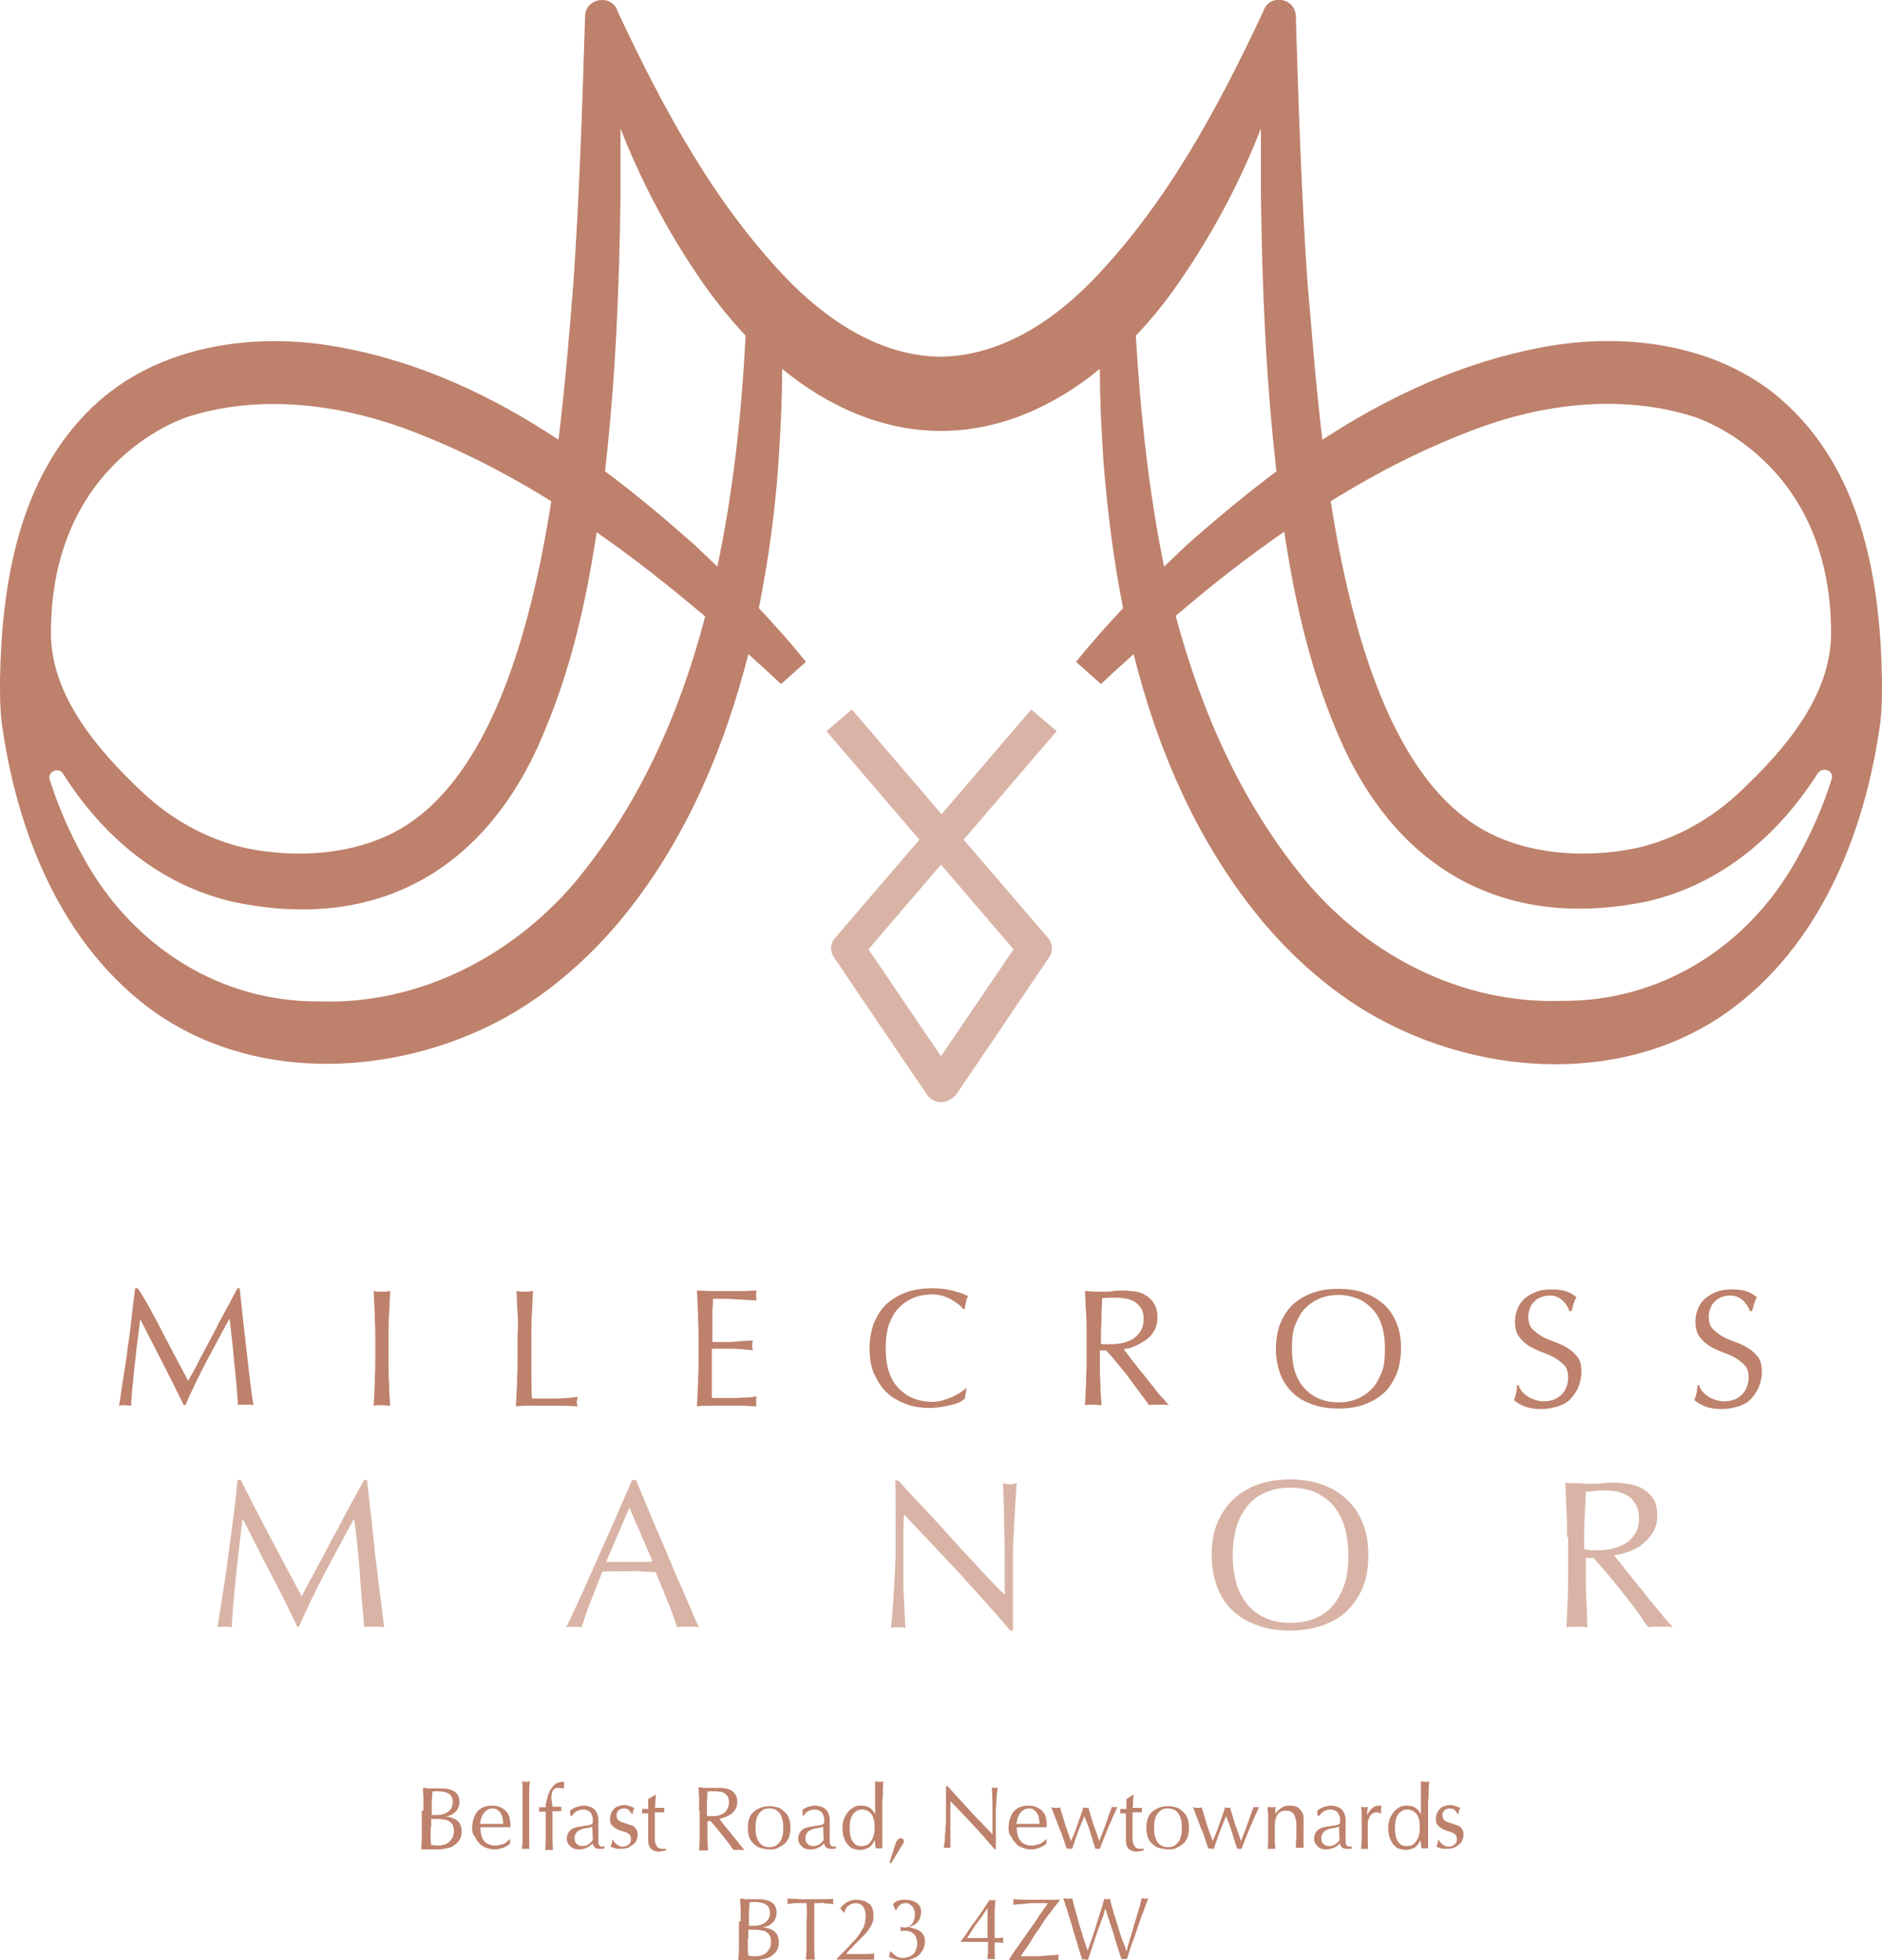 <?xml version="1.0" encoding="utf-8"?>
<!-- Generator: Adobe Illustrator 27.4.0, SVG Export Plug-In . SVG Version: 6.00 Build 0)  -->
<svg version="1.1" id="Layer_1" xmlns="http://www.w3.org/2000/svg" xmlns:xlink="http://www.w3.org/1999/xlink" x="0px" y="0px"
	 width="340px" height="353.9px" viewBox="0 0 340 353.9" style="enable-background:new 0 0 340 353.9;" xml:space="preserve">
<style type="text/css">
	.st0{fill:#BE816B;}
	.st1{fill:#D9B4A6;}
</style>
<g>
	<path class="st0" d="M340,122.8c-0.3-17.5-3.4-36.6-16.7-49.3c-11.7-11.3-29.3-13.7-44.7-10.8c-14.4,2.7-27.6,8.8-39.7,16.7
		c-1.3-10.7-2-20.8-2.7-28.5C235.1,35,234.6,19,234.1,3c0-3.4-4.8-4.3-5.9-0.9c-8.2,17.5-17.6,35-31.2,48.9
		c-8.1,8.2-17.4,13.3-27.1,13.4c-9.7-0.1-18.9-5.2-27.1-13.4c-13.6-13.9-23-31.4-31.2-48.9c-1-3.3-5.9-2.5-5.9,0.9
		c-0.5,16-1,31.9-2.1,47.9c-0.6,7.7-1.4,17.7-2.7,28.5C89,71.5,75.8,65.3,61.4,62.7c-15.4-2.9-33-0.4-44.7,10.8
		C3.4,86.2,0.3,105.3,0,122.8c0,2.4,0,5.2,0.3,7.6c2.7,19.8,10.8,40.3,27.6,52.3c17.4,12.3,41.2,11.7,59.9,2.8
		c9.3-4.4,17.4-11.2,24-19c11.7-14,18.9-30.8,23.4-48.4c2,1.8,4,3.6,5.9,5.4l4.5-4c-2.7-3.4-5.6-6.6-8.5-9.7
		c1.7-8.6,2.9-17.3,3.5-25.8c0.4-5.8,0.7-11.6,0.7-17.4c8.3,6.8,18.1,11.2,28.7,11.2c10.6,0,20.4-4.4,28.7-11.2
		c0,5.8,0.3,11.6,0.7,17.4c0.7,8.6,1.8,17.3,3.5,25.8c-2.9,3.1-5.8,6.3-8.5,9.7l4.5,4c1.9-1.8,3.9-3.6,5.9-5.4
		c4.4,17.6,11.7,34.4,23.4,48.4c6.6,7.8,14.7,14.6,24,19c18.7,9,42.5,9.6,59.9-2.8c16.8-12,24.9-32.5,27.6-52.3
		C340,128,340,125.2,340,122.8z M34.1,75.2c12.4-3.9,26.1-2.4,38.3,1.9c9.4,3.4,18.5,8,27.2,13.4c-3.9,24.7-11.4,50.3-27.7,59.4
		c-8.1,4.5-18.6,5.1-27.6,3.2c-7-1.6-13.4-5.2-18.6-10.1c-8.2-7.7-16.5-17.5-16.5-28.7C9.2,82.6,34.1,75.2,34.1,75.2z M103.7,159.5
		c-11.4,13.3-28.2,21.9-45.9,21.3c-17.9,0.2-33.6-9.8-42.4-25.4c-2.6-4.6-4.8-9.5-6.4-14.6c-0.5-1.5,1.6-2.4,2.4-1.1
		c7.1,11.2,17.3,20,30.6,23.1c26.7,5.7,46.5-6.3,56.5-31.1c4.3-10.3,6.9-21,8.7-31.9c0.2-1.2,0.4-2.5,0.6-3.7
		c6.8,4.7,13.3,9.9,19.6,15.2C122.8,128.8,115.5,145.4,103.7,159.5z M129.6,102.3c-1.4-1.3-2.7-2.6-4.1-3.9
		c-5.2-4.6-10.5-9.1-16.2-13.3c1.9-16.6,2.6-33.2,2.8-49.9c0-4,0-8,0-12c3.6,9.2,8.2,18,13.8,26.3c2.6,3.9,5.6,7.7,8.8,11.1
		C134,74.4,132.5,88.6,129.6,102.3z M267.6,77.1c12.2-4.4,25.9-5.8,38.3-1.9c0,0,24.9,7.4,24.9,39.1c0,11.3-8.3,21-16.5,28.7
		c-5.2,4.9-11.6,8.5-18.6,10.1c-9,1.9-19.5,1.3-27.6-3.2c-16.3-9.1-23.8-34.7-27.7-59.4C249.1,85.1,258.2,80.5,267.6,77.1z
		 M205.2,60.6c3.3-3.4,6.2-7.2,8.8-11.1c5.6-8.3,10.2-17.1,13.8-26.3c0,4,0,8,0,12c0.2,16.7,0.9,33.3,2.8,49.9
		c-5.6,4.2-11,8.7-16.2,13.3c-1.4,1.3-2.7,2.6-4.1,3.9C207.5,88.6,206,74.4,205.2,60.6z M330.9,140.7c-1.6,5.1-3.8,10-6.4,14.6
		c-8.7,15.6-24.5,25.6-42.4,25.4c-17.7,0.6-34.5-7.9-45.9-21.3c-11.8-14.1-19.1-30.7-23.8-48.2c6.3-5.4,12.8-10.5,19.6-15.2
		c0.2,1.2,0.4,2.5,0.6,3.7c1.8,10.9,4.4,21.6,8.7,31.9c10.1,24.7,29.8,36.7,56.5,31.1c13.2-3.1,23.5-11.9,30.6-23.1
		C329.4,138.3,331.4,139.2,330.9,140.7z"/>
	<g>
		<g>
			<path class="st1" d="M170,199L170,199c-1,0-1.9-0.5-2.5-1.3l-16.8-24.8c-0.8-1.1-0.7-2.6,0.2-3.6l15.2-17.7l-16.8-19.6l4.6-3.9
				l16.2,18.9l16.2-18.9l4.6,3.9l-16.8,19.6l15.2,17.7c0.9,1,1,2.5,0.2,3.6l-16.8,24.8C171.9,198.5,171,199,170,199z M156.9,171.4
				l13.1,19.3l13.1-19.3L170,156.1L156.9,171.4z"/>
		</g>
	</g>
</g>
<g>
	<g>
		<path class="st0" d="M29.6,241c1.4,2.7,2.9,5.5,4.4,8.3c0.2-0.4,0.5-0.9,0.9-1.6c0.4-0.7,0.8-1.5,1.3-2.5c0.5-0.9,1-1.9,1.6-3
			c0.6-1.1,1.2-2.2,1.7-3.3c0.6-1.1,1.2-2.2,1.8-3.3c0.6-1.1,1.1-2.1,1.6-3h0.4c0.2,1.9,0.4,3.8,0.6,5.6c0.2,1.8,0.4,3.6,0.6,5.3
			c0.2,1.7,0.4,3.5,0.6,5.2c0.2,1.7,0.4,3.4,0.7,5c-0.2,0-0.5-0.1-0.7-0.1s-0.5,0-0.7,0s-0.5,0-0.7,0c-0.2,0-0.5,0-0.7,0.1
			c-0.2-2.7-0.4-5.3-0.7-7.8c-0.2-2.5-0.5-5.1-0.8-7.7h-0.1c-1.4,2.5-2.7,5-4.1,7.6c-1.3,2.5-2.6,5.1-3.8,7.9h-0.3
			c-1.2-2.5-2.5-5.1-3.8-7.6c-1.3-2.5-2.6-5.1-4-7.8h-0.1c-0.1,1.2-0.3,2.6-0.5,4.1c-0.2,1.5-0.3,2.9-0.5,4.3
			c-0.1,1.4-0.3,2.8-0.4,4s-0.2,2.3-0.2,3.1c-0.3,0-0.7-0.1-1.1-0.1c-0.4,0-0.7,0-1.1,0.1c0.3-1.6,0.5-3.3,0.8-5.2
			c0.3-1.8,0.6-3.6,0.8-5.5c0.3-1.8,0.5-3.6,0.7-5.4c0.2-1.8,0.4-3.5,0.6-5.1h0.5C26.8,235.5,28.2,238.3,29.6,241z"/>
		<path class="st0" d="M67.7,237c-0.1-1.3-0.1-2.6-0.2-3.9c0.3,0,0.5,0.1,0.8,0.1c0.2,0,0.5,0,0.7,0s0.5,0,0.7,0s0.5-0.1,0.8-0.1
			c-0.1,1.3-0.1,2.6-0.2,3.9c-0.1,1.3-0.1,2.6-0.1,3.9v5.2c0,1.3,0,2.6,0.1,3.9c0,1.3,0.1,2.6,0.2,3.8c-0.5,0-1-0.1-1.5-0.1
			c-0.5,0-1,0-1.5,0.1c0.1-1.2,0.1-2.5,0.2-3.8c0-1.3,0.1-2.6,0.1-3.9v-5.2C67.8,239.6,67.7,238.3,67.7,237z"/>
		<path class="st0" d="M93.5,237c-0.1-1.3-0.1-2.6-0.2-3.9c0.3,0,0.5,0.1,0.8,0.1c0.2,0,0.5,0,0.7,0s0.5,0,0.7,0s0.5-0.1,0.8-0.1
			c-0.1,1.3-0.1,2.6-0.2,3.9c-0.1,1.3-0.1,2.6-0.1,3.9c0,2.5,0,4.7,0,6.6c0,1.9,0,3.5,0.1,5c1.4,0,2.8,0,4.1,0
			c1.3,0,2.7-0.1,4.2-0.3c-0.1,0.4-0.2,0.7-0.2,0.9c0,0.2,0,0.5,0.2,0.8c-0.9,0-1.8-0.1-2.8-0.1c-0.9,0-1.8,0-2.8,0
			c-1,0-1.9,0-2.8,0c-0.9,0-1.8,0-2.8,0.1c0.1-1.2,0.1-2.5,0.2-3.8c0-1.3,0.1-2.6,0.1-3.9v-5.2C93.6,239.6,93.6,238.3,93.5,237z"/>
		<path class="st0" d="M126.1,236.9c-0.1-1.3-0.1-2.6-0.2-3.9c0.9,0,1.8,0.1,2.7,0.1c0.9,0,1.8,0,2.7,0s1.8,0,2.7,0s1.8-0.1,2.7-0.1
			c-0.1,0.3-0.1,0.6-0.1,0.9c0,0.3,0,0.6,0.1,0.9c-0.6,0-1.2-0.1-1.8-0.1c-0.5,0-1.1-0.1-1.7-0.1c-0.6,0-1.2-0.1-1.9-0.1
			c-0.7,0-1.5,0-2.5,0c0,0.6,0,1.3-0.1,1.8c0,0.6,0,1.2,0,2c0,0.8,0,1.5,0,2.3c0,0.7,0,1.3,0,1.7c0.9,0,1.7,0,2.4,0
			c0.7,0,1.3,0,1.9-0.1c0.6,0,1.1-0.1,1.6-0.1c0.5,0,1-0.1,1.4-0.1c-0.1,0.3-0.1,0.6-0.1,0.9c0,0.3,0,0.6,0.1,0.9
			c-0.5-0.1-1.1-0.1-1.8-0.2c-0.7,0-1.4-0.1-2.1-0.1c-0.7,0-1.3,0-2,0c-0.6,0-1.1,0-1.5,0c0,0.2,0,0.4,0,0.6c0,0.2,0,0.5,0,0.8v1.2
			v1.8c0,1.1,0,2.1,0,2.8c0,0.7,0,1.3,0,1.7c0.7,0,1.4,0,2.1,0c0.8,0,1.5,0,2.2,0c0.7,0,1.4-0.1,2.1-0.1c0.7,0,1.2-0.1,1.7-0.2
			c0,0.1-0.1,0.3-0.1,0.5c0,0.2,0,0.3,0,0.5c0,0.3,0,0.6,0.1,0.8c-0.9,0-1.8-0.1-2.7-0.1c-0.9,0-1.8,0-2.7,0c-0.9,0-1.8,0-2.7,0
			c-0.9,0-1.8,0-2.7,0.1c0.1-1.3,0.1-2.6,0.2-3.8c0-1.3,0.1-2.6,0.1-3.9v-5.2C126.2,239.5,126.1,238.2,126.1,236.9z"/>
		<path class="st0" d="M173.5,253.1c-0.4,0.2-0.9,0.4-1.4,0.5s-1.2,0.3-1.9,0.4c-0.7,0.1-1.4,0.2-2.1,0.2c-1.6,0-3.1-0.2-4.4-0.7
			c-1.3-0.5-2.5-1.1-3.5-2.1c-1-0.9-1.7-2.1-2.3-3.4c-0.6-1.3-0.8-2.9-0.8-4.6s0.3-3.2,0.8-4.6c0.6-1.3,1.3-2.5,2.3-3.4
			c1-0.9,2.2-1.6,3.6-2.1s2.9-0.7,4.6-0.7c1.3,0,2.5,0.1,3.6,0.4s2.1,0.6,2.9,1c-0.2,0.3-0.3,0.7-0.4,1.1c-0.1,0.5-0.2,0.9-0.2,1.2
			l-0.2,0.1c-0.2-0.2-0.5-0.5-0.8-0.8c-0.4-0.3-0.8-0.6-1.3-0.9c-0.5-0.3-1-0.5-1.6-0.7c-0.6-0.2-1.3-0.3-2-0.3
			c-1.2,0-2.3,0.2-3.3,0.6c-1,0.4-1.9,1-2.7,1.8c-0.8,0.8-1.3,1.8-1.8,3c-0.4,1.2-0.6,2.7-0.6,4.3s0.2,3.1,0.6,4.3
			c0.4,1.2,1,2.2,1.8,3c0.8,0.8,1.6,1.4,2.7,1.8c1,0.4,2.1,0.6,3.3,0.6c0.7,0,1.4-0.1,2-0.3c0.6-0.2,1.2-0.4,1.7-0.6
			c0.5-0.3,1-0.5,1.4-0.8c0.4-0.3,0.8-0.5,1-0.8l0.1,0.1l-0.3,1.8C174.1,252.7,173.8,252.9,173.5,253.1z"/>
		<path class="st0" d="M196.3,240.9c0-1.3,0-2.6-0.1-3.9c-0.1-1.3-0.1-2.6-0.2-3.9c0.6,0,1.2,0.1,1.7,0.1c0.6,0,1.1,0,1.7,0
			s1.2,0,1.7-0.1s1.1-0.1,1.7-0.1c0.8,0,1.6,0.1,2.4,0.2s1.4,0.4,2,0.8c0.6,0.4,1,0.9,1.4,1.5c0.3,0.6,0.5,1.4,0.5,2.3
			c0,1-0.2,1.8-0.6,2.5c-0.4,0.7-1,1.3-1.6,1.7s-1.3,0.8-2,1.1c-0.7,0.3-1.4,0.4-1.9,0.5c0.2,0.3,0.6,0.7,1,1.3s0.9,1.1,1.4,1.8
			s1.1,1.3,1.6,2c0.6,0.7,1.1,1.4,1.6,2c0.5,0.7,1,1.3,1.5,1.8c0.5,0.5,0.8,1,1.1,1.2c-0.3,0-0.6-0.1-0.9-0.1s-0.6,0-0.9,0
			c-0.3,0-0.6,0-0.9,0s-0.6,0-0.9,0.1c-0.3-0.4-0.8-1.1-1.4-1.9s-1.3-1.7-2-2.7c-0.7-1-1.5-1.9-2.3-2.9c-0.8-1-1.5-1.8-2.1-2.4h-1.1
			v2.2c0,1.3,0,2.6,0.1,3.9c0,1.3,0.1,2.6,0.2,3.8c-0.5,0-1-0.1-1.5-0.1c-0.5,0-1,0-1.5,0.1c0.1-1.2,0.1-2.5,0.2-3.8
			c0-1.3,0.1-2.6,0.1-3.9V240.9z M198.8,242.6c0.3,0.1,0.6,0.1,0.9,0.1c0.3,0,0.7,0,1.1,0c0.6,0,1.3-0.1,1.9-0.2s1.3-0.4,1.9-0.7
			c0.6-0.4,1-0.8,1.4-1.4c0.4-0.6,0.6-1.3,0.6-2.2c0-0.8-0.1-1.4-0.4-1.9c-0.3-0.5-0.7-0.9-1.1-1.2c-0.5-0.3-1-0.5-1.5-0.6
			c-0.5-0.1-1.1-0.2-1.6-0.2c-0.7,0-1.3,0-1.7,0s-0.9,0.1-1.2,0.1c0,1.1-0.1,2.2-0.1,3.3c0,1.1-0.1,2.2-0.1,3.3V242.6z"/>
		<path class="st0" d="M230.5,243.5c0-1.7,0.3-3.2,0.8-4.6c0.6-1.3,1.3-2.5,2.3-3.4c1-0.9,2.2-1.6,3.6-2.1s2.9-0.7,4.6-0.7
			c1.7,0,3.2,0.2,4.6,0.7s2.6,1.2,3.6,2.1c1,0.9,1.8,2.1,2.3,3.4c0.6,1.3,0.8,2.9,0.8,4.6s-0.3,3.2-0.8,4.6
			c-0.6,1.3-1.3,2.5-2.3,3.4c-1,0.9-2.2,1.6-3.6,2.1c-1.4,0.5-2.9,0.7-4.6,0.7c-1.6,0-3.2-0.2-4.6-0.7c-1.4-0.5-2.6-1.1-3.6-2.1
			c-1-0.9-1.8-2.1-2.3-3.4C230.8,246.7,230.5,245.2,230.5,243.5z M250.2,243.5c0-1.7-0.2-3.1-0.6-4.3s-1-2.2-1.8-3
			c-0.8-0.8-1.6-1.4-2.7-1.8s-2.1-0.6-3.3-0.6c-1.2,0-2.3,0.2-3.3,0.6c-1,0.4-1.9,1-2.7,1.8c-0.8,0.8-1.3,1.8-1.8,3
			s-0.6,2.7-0.6,4.3s0.2,3.1,0.6,4.3s1,2.2,1.8,3c0.8,0.8,1.6,1.4,2.7,1.8c1,0.4,2.1,0.6,3.3,0.6c1.2,0,2.3-0.2,3.3-0.6
			s1.9-1,2.7-1.8c0.8-0.8,1.3-1.8,1.8-3S250.2,245.2,250.2,243.5z"/>
		<path class="st0" d="M274.8,251c0.3,0.4,0.6,0.7,1,1c0.4,0.3,0.8,0.5,1.4,0.7c0.5,0.2,1.1,0.3,1.7,0.3c0.7,0,1.3-0.1,1.8-0.3
			c0.5-0.2,1-0.5,1.4-0.9c0.4-0.4,0.7-0.9,0.9-1.4c0.2-0.5,0.3-1.1,0.3-1.7c0-0.9-0.2-1.7-0.7-2.2c-0.5-0.5-1.1-1-1.8-1.4
			c-0.7-0.4-1.5-0.7-2.3-1c-0.8-0.3-1.6-0.7-2.3-1.1c-0.7-0.5-1.3-1-1.8-1.7c-0.5-0.7-0.7-1.6-0.7-2.8c0-0.8,0.2-1.6,0.5-2.3
			c0.3-0.7,0.7-1.3,1.3-1.8c0.6-0.5,1.3-0.9,2.1-1.2s1.7-0.4,2.7-0.4c1,0,1.8,0.1,2.5,0.3c0.7,0.2,1.4,0.6,2,1.1
			c-0.2,0.3-0.3,0.7-0.5,1.1c-0.1,0.4-0.2,0.9-0.4,1.4h-0.4c-0.1-0.3-0.2-0.6-0.4-0.9c-0.2-0.3-0.4-0.6-0.7-0.9
			c-0.3-0.3-0.6-0.5-1-0.7c-0.4-0.2-0.9-0.3-1.4-0.3s-1.1,0.1-1.6,0.3c-0.5,0.2-0.9,0.4-1.2,0.8c-0.4,0.3-0.6,0.7-0.8,1.2
			c-0.2,0.5-0.3,1-0.3,1.5c0,0.9,0.2,1.7,0.7,2.2c0.5,0.5,1.1,1,1.8,1.4c0.7,0.4,1.5,0.7,2.3,1c0.8,0.3,1.6,0.6,2.3,1.1
			c0.7,0.4,1.3,1,1.8,1.6c0.5,0.7,0.7,1.5,0.7,2.7c0,0.9-0.2,1.8-0.5,2.6c-0.3,0.8-0.8,1.5-1.4,2.2s-1.4,1.1-2.3,1.4
			c-0.9,0.3-2,0.5-3.1,0.5c-1.2,0-2.3-0.2-3-0.5c-0.8-0.3-1.4-0.7-1.9-1.1c0.2-0.5,0.3-0.9,0.4-1.3c0.1-0.4,0.1-0.8,0.2-1.4h0.4
			C274.3,250.2,274.5,250.6,274.8,251z"/>
		<path class="st0" d="M307.4,251c0.3,0.4,0.6,0.7,1,1c0.4,0.3,0.8,0.5,1.4,0.7c0.5,0.2,1.1,0.3,1.7,0.3c0.7,0,1.3-0.1,1.8-0.3
			c0.5-0.2,1-0.5,1.4-0.9c0.4-0.4,0.7-0.9,0.9-1.4c0.2-0.5,0.3-1.1,0.3-1.7c0-0.9-0.2-1.7-0.7-2.2c-0.5-0.5-1.1-1-1.8-1.4
			c-0.7-0.4-1.5-0.7-2.3-1c-0.8-0.3-1.6-0.7-2.3-1.1c-0.7-0.5-1.3-1-1.8-1.7c-0.5-0.7-0.7-1.6-0.7-2.8c0-0.8,0.2-1.6,0.5-2.3
			c0.3-0.7,0.7-1.3,1.3-1.8c0.6-0.5,1.3-0.9,2.1-1.2s1.7-0.4,2.7-0.4c1,0,1.8,0.1,2.5,0.3c0.7,0.2,1.4,0.6,2,1.1
			c-0.2,0.3-0.3,0.7-0.5,1.1c-0.1,0.4-0.2,0.9-0.4,1.4h-0.4c-0.1-0.3-0.2-0.6-0.4-0.9c-0.2-0.3-0.4-0.6-0.7-0.9
			c-0.3-0.3-0.6-0.5-1-0.7c-0.4-0.2-0.9-0.3-1.4-0.3s-1.1,0.1-1.6,0.3c-0.5,0.2-0.9,0.4-1.2,0.8c-0.4,0.3-0.6,0.7-0.8,1.2
			c-0.2,0.5-0.3,1-0.3,1.5c0,0.9,0.2,1.7,0.7,2.2c0.5,0.5,1.1,1,1.8,1.4c0.7,0.4,1.5,0.7,2.3,1c0.8,0.3,1.6,0.6,2.3,1.1
			c0.7,0.4,1.3,1,1.8,1.6c0.5,0.7,0.7,1.5,0.7,2.7c0,0.9-0.2,1.8-0.5,2.6c-0.3,0.8-0.8,1.5-1.4,2.2s-1.4,1.1-2.3,1.4
			c-0.9,0.3-2,0.5-3.1,0.5c-1.2,0-2.3-0.2-3-0.5c-0.8-0.3-1.4-0.7-1.9-1.1c0.2-0.5,0.3-0.9,0.4-1.3c0.1-0.4,0.1-0.8,0.2-1.4h0.4
			C306.9,250.2,307.1,250.6,307.4,251z"/>
		<path class="st1" d="M48.9,277.7c1.8,3.4,3.7,6.9,5.6,10.5c0.3-0.5,0.6-1.2,1.1-2.1c0.5-0.9,1-1.9,1.7-3.1c0.6-1.2,1.3-2.4,2-3.8
			c0.7-1.4,1.5-2.7,2.2-4.1c0.7-1.4,1.5-2.8,2.2-4.1c0.7-1.3,1.4-2.6,2.1-3.8h0.5c0.3,2.4,0.5,4.8,0.8,7c0.2,2.3,0.5,4.5,0.7,6.7
			c0.3,2.2,0.5,4.4,0.8,6.5c0.3,2.1,0.5,4.3,0.8,6.4c-0.3-0.1-0.6-0.1-0.9-0.1c-0.3,0-0.6,0-0.9,0c-0.3,0-0.6,0-0.9,0
			c-0.3,0-0.6,0-0.9,0.1c-0.3-3.4-0.6-6.6-0.8-9.8s-0.6-6.4-1-9.7h-0.1c-1.7,3.2-3.5,6.4-5.1,9.5c-1.7,3.2-3.3,6.5-4.8,9.9h-0.3
			c-1.5-3.2-3.1-6.4-4.8-9.6s-3.3-6.5-5-9.8h-0.1c-0.2,1.6-0.4,3.3-0.6,5.1c-0.2,1.8-0.4,3.6-0.6,5.4s-0.3,3.5-0.5,5.1
			c-0.1,1.6-0.2,2.9-0.2,3.9c-0.4-0.1-0.8-0.1-1.3-0.1c-0.5,0-0.9,0-1.3,0.1c0.3-2.1,0.7-4.2,1-6.5c0.4-2.3,0.7-4.6,1-6.9
			c0.3-2.3,0.6-4.6,0.9-6.8c0.3-2.2,0.5-4.4,0.7-6.4h0.6C45.3,270.8,47.1,274.3,48.9,277.7z"/>
		<path class="st1" d="M126.3,293.8c-0.4-0.1-0.7-0.1-1-0.1c-0.3,0-0.7,0-1,0c-0.4,0-0.7,0-1,0c-0.3,0-0.7,0-1,0.1
			c-0.2-0.6-0.4-1.3-0.7-2.1c-0.3-0.8-0.6-1.7-1-2.6c-0.4-0.9-0.7-1.8-1.1-2.7c-0.4-0.9-0.7-1.8-1.1-2.6c-0.8,0-1.6,0-2.5-0.1
			s-1.7,0-2.5,0c-0.8,0-1.6,0-2.3,0c-0.8,0-1.5,0-2.3,0.1c-0.8,2-1.5,3.9-2.2,5.6c-0.7,1.8-1.2,3.3-1.5,4.4
			c-0.4-0.1-0.9-0.1-1.4-0.1s-1,0-1.4,0.1c2.1-4.4,4.1-8.8,6-13.2c2-4.4,3.9-8.8,5.9-13.4h0.7c0.6,1.5,1.3,3.1,2,4.8
			c0.7,1.7,1.4,3.4,2.2,5.2s1.5,3.5,2.2,5.2c0.7,1.7,1.4,3.3,2.1,4.8c0.6,1.5,1.2,2.8,1.7,4C125.5,292.3,126,293.2,126.3,293.8z
			 M109.5,282c0.7,0,1.3,0,2.1,0c0.7,0,1.4,0,2.1,0c0.7,0,1.4,0,2.1,0c0.7,0,1.4,0,2.1-0.1l-4.2-9.7L109.5,282z"/>
		<path class="st1" d="M173.2,283.9c-3.3-3.5-6.6-7-9.9-10.5c0,0.7-0.1,1.7-0.1,2.8c0,1.2,0,2.8,0,4.9c0,0.5,0,1.2,0,2
			c0,0.8,0,1.6,0,2.5c0,0.9,0,1.7,0.1,2.6c0,0.9,0.1,1.7,0.1,2.5c0,0.8,0.1,1.4,0.1,2c0,0.6,0.1,1,0.1,1.2c-0.4-0.1-0.8-0.1-1.3-0.1
			c-0.5,0-1,0-1.4,0.1c0.1-0.3,0.1-0.7,0.2-1.4c0.1-0.7,0.1-1.5,0.2-2.5c0.1-1,0.1-2,0.2-3.1c0.1-1.1,0.1-2.2,0.2-3.3
			c0-1.1,0.1-2.2,0.1-3.3c0-1.1,0-2,0-2.8c0-2.4,0-4.5,0-6.3c0-1.7,0-3.1-0.1-3.9h0.6c1.5,1.7,3.2,3.5,5,5.4
			c1.8,1.9,3.5,3.8,5.2,5.7c1.7,1.9,3.4,3.6,4.9,5.3c1.6,1.7,2.9,3.1,4.1,4.2v-5.2c0-2.7,0-5.2-0.1-7.8c0-2.5-0.1-4.9-0.2-7.1
			c0.5,0.1,0.9,0.2,1.3,0.2c0.3,0,0.7-0.1,1.2-0.2c-0.1,0.6-0.1,1.4-0.2,2.5c-0.1,1.1-0.1,2.3-0.2,3.6c-0.1,1.3-0.1,2.5-0.2,3.7
			c-0.1,1.2-0.1,2.2-0.1,2.9c0,0.6,0,1.4,0,2.3c0,0.9,0,1.8,0,2.7c0,0.9,0,1.9,0,2.8s0,1.8,0,2.7s0,1.5,0,2.1c0,0.6,0,1,0,1.3h-0.5
			C179.6,290.9,176.4,287.5,173.2,283.9z"/>
		<path class="st1" d="M218.9,280.8c0-2.2,0.3-4.1,1-5.8c0.7-1.7,1.7-3.1,2.9-4.3c1.3-1.2,2.8-2.1,4.5-2.7c1.7-0.6,3.7-0.9,5.7-0.9
			c2.1,0,4,0.3,5.8,0.9c1.7,0.6,3.2,1.5,4.5,2.7c1.3,1.2,2.2,2.6,2.9,4.3s1,3.6,1,5.8s-0.3,4.1-1,5.8c-0.7,1.7-1.7,3.1-2.9,4.3
			s-2.8,2-4.5,2.6s-3.7,0.9-5.8,0.9c-2.1,0-4-0.3-5.7-0.9s-3.2-1.4-4.5-2.6s-2.2-2.6-2.9-4.3C219.3,284.9,218.9,283,218.9,280.8z
			 M243.6,280.8c0-2.1-0.3-3.9-0.8-5.5c-0.5-1.5-1.3-2.8-2.2-3.8c-1-1-2.1-1.7-3.3-2.2c-1.3-0.5-2.7-0.7-4.2-0.7
			c-1.5,0-2.8,0.2-4.1,0.7c-1.3,0.5-2.4,1.2-3.3,2.2s-1.7,2.3-2.2,3.8c-0.5,1.5-0.8,3.4-0.8,5.5s0.3,3.9,0.8,5.5
			c0.5,1.5,1.3,2.8,2.2,3.8c1,1,2.1,1.7,3.3,2.2c1.3,0.5,2.7,0.7,4.1,0.7c1.5,0,2.9-0.2,4.2-0.7c1.3-0.5,2.4-1.2,3.3-2.2
			c0.9-1,1.7-2.3,2.2-3.8C243.4,284.7,243.6,282.9,243.6,280.8z"/>
		<path class="st1" d="M283.1,277.5c0-1.7,0-3.3-0.1-4.9c-0.1-1.6-0.1-3.2-0.2-4.9c0.7,0.1,1.5,0.1,2.2,0.1c0.7,0,1.4,0.1,2.2,0.1
			c0.7,0,1.5,0,2.2-0.1c0.7-0.1,1.4-0.1,2.2-0.1c1.1,0,2.1,0.1,3,0.3s1.8,0.5,2.5,1c0.7,0.5,1.3,1.1,1.7,1.8s0.6,1.7,0.6,2.8
			c0,1.2-0.3,2.3-0.8,3.1s-1.2,1.6-2,2.2c-0.8,0.6-1.6,1-2.5,1.3c-0.9,0.3-1.7,0.5-2.5,0.6c0.3,0.4,0.7,0.9,1.3,1.6
			c0.5,0.7,1.1,1.4,1.8,2.3c0.7,0.8,1.3,1.7,2.1,2.6c0.7,0.9,1.4,1.8,2.1,2.6c0.7,0.8,1.3,1.6,1.9,2.3c0.6,0.7,1.1,1.2,1.4,1.6
			c-0.4-0.1-0.8-0.1-1.1-0.1s-0.8,0-1.1,0c-0.4,0-0.7,0-1.1,0c-0.4,0-0.7,0-1.1,0.1c-0.4-0.5-1-1.3-1.7-2.4
			c-0.8-1.1-1.6-2.2-2.6-3.4c-0.9-1.2-1.9-2.4-2.9-3.6c-1-1.2-1.9-2.2-2.7-3.1h-1.4v2.8c0,1.7,0,3.3,0.1,4.9s0.1,3.2,0.2,4.8
			c-0.6-0.1-1.2-0.1-1.9-0.1c-0.7,0-1.3,0-1.9,0.1c0.1-1.6,0.1-3.2,0.2-4.8s0.1-3.3,0.1-4.9V277.5z M286.2,279.7
			c0.4,0.1,0.7,0.1,1.2,0.2c0.4,0,0.9,0,1.4,0c0.8,0,1.6-0.1,2.5-0.3c0.8-0.2,1.6-0.5,2.3-0.9c0.7-0.4,1.3-1,1.8-1.8
			c0.5-0.7,0.7-1.7,0.7-2.8c0-1-0.2-1.8-0.6-2.5c-0.4-0.6-0.8-1.2-1.4-1.5c-0.6-0.4-1.2-0.6-1.9-0.8c-0.7-0.1-1.4-0.2-2-0.2
			c-0.9,0-1.6,0-2.2,0.1s-1.1,0.1-1.5,0.1c-0.1,1.4-0.1,2.8-0.2,4.1s-0.1,2.7-0.1,4.1V279.7z"/>
		<path class="st0" d="M76.5,326.9c0-0.7,0-1.4,0-2.1c0-0.7-0.1-1.4-0.1-2c0.3,0,0.6,0,0.8,0.1c0.3,0,0.6,0,0.8,0c0.3,0,0.6,0,0.8,0
			s0.6,0,0.8,0c0.5,0,0.9,0,1.3,0.1c0.4,0.1,0.8,0.2,1.1,0.4c0.3,0.2,0.6,0.4,0.7,0.7c0.2,0.3,0.3,0.7,0.3,1.1
			c0,0.8-0.2,1.4-0.7,1.9s-1.1,0.8-1.9,0.9v0c0.9,0,1.7,0.3,2.2,0.7c0.5,0.4,0.8,1.1,0.8,2c0,0.6-0.1,1.1-0.4,1.5
			c-0.2,0.4-0.6,0.7-1,1c-0.4,0.3-0.8,0.4-1.3,0.5s-0.9,0.2-1.4,0.2c-0.3,0-0.5,0-0.8,0c-0.3,0-0.5,0-0.8,0c-0.3,0-0.5,0-0.8,0
			s-0.5,0-0.8,0c0-0.7,0.1-1.4,0.1-2c0-0.7,0-1.4,0-2.1V326.9z M78.7,327.7c0.4,0,0.7,0,1.1-0.1c0.4-0.1,0.7-0.2,1-0.4
			s0.5-0.4,0.7-0.7c0.2-0.3,0.3-0.7,0.3-1.1c0-0.4-0.1-0.8-0.2-1c-0.2-0.3-0.4-0.5-0.6-0.6c-0.2-0.1-0.5-0.2-0.8-0.3
			c-0.3,0-0.6-0.1-0.9-0.1c-0.3,0-0.5,0-0.7,0c-0.2,0-0.4,0-0.5,0.1c0,0.5,0,1-0.1,1.5c0,0.5,0,1,0,1.5v1.2H78.7z M77.8,329.9
			c0,0.5,0,1.1,0,1.6c0,0.5,0,1.1,0.1,1.6c0.2,0,0.4,0,0.7,0.1c0.3,0,0.6,0,0.8,0c0.3,0,0.7-0.1,1-0.2c0.3-0.1,0.6-0.3,0.8-0.5
			c0.2-0.2,0.4-0.5,0.6-0.8c0.1-0.3,0.2-0.7,0.2-1.1c0-0.5-0.1-0.8-0.2-1.1c-0.2-0.3-0.4-0.5-0.7-0.7c-0.3-0.2-0.7-0.3-1.1-0.3
			c-0.4-0.1-0.9-0.1-1.4-0.1h-0.7V329.9z"/>
		<path class="st0" d="M85.3,330.2c0-1.3,0.3-2.3,0.9-3.1c0.6-0.7,1.5-1.1,2.7-1.1c0.6,0,1.1,0.1,1.5,0.3s0.8,0.4,1,0.7
			c0.3,0.3,0.5,0.6,0.6,1s0.2,0.8,0.2,1.3c0,0.1,0,0.2,0,0.3c0,0.1,0,0.2,0,0.3c-0.6,0-1.1,0-1.7,0s-1.1,0-1.7,0c-0.4,0-0.7,0-1,0
			c-0.3,0-0.7,0-1,0c0,0.1,0,0.1,0,0.2v0.2c0,0.4,0.1,0.8,0.2,1.2c0.1,0.4,0.3,0.7,0.5,0.9c0.2,0.3,0.5,0.5,0.9,0.6
			c0.3,0.2,0.7,0.2,1.2,0.2c0.2,0,0.4,0,0.7-0.1s0.4-0.1,0.7-0.2s0.4-0.2,0.6-0.4s0.3-0.3,0.5-0.4l0.1,0l-0.1,0.8
			c-0.3,0.3-0.7,0.5-1.2,0.7c-0.5,0.2-1,0.3-1.5,0.3c-0.6,0-1.1-0.1-1.6-0.3s-0.9-0.4-1.2-0.8c-0.3-0.3-0.6-0.7-0.8-1.2
			C85.4,331.2,85.3,330.7,85.3,330.2z M89,326.5c-0.4,0-0.7,0.1-1,0.3c-0.3,0.2-0.5,0.4-0.7,0.7c-0.2,0.3-0.3,0.6-0.4,0.9
			c-0.1,0.3-0.1,0.6-0.2,0.9c0.3,0,0.7,0,1,0s0.7,0,1,0c0.4,0,0.7,0,1.1,0c0.4,0,0.7,0,1.1,0c0-0.3,0-0.6-0.1-0.9
			c0-0.3-0.1-0.6-0.3-0.9c-0.1-0.3-0.3-0.5-0.6-0.7C89.7,326.6,89.4,326.5,89,326.5z"/>
		<path class="st0" d="M94.4,325.1c0-0.4,0-0.8,0-1.3c0-0.4,0-0.8,0-1.2c0-0.4,0-0.7-0.1-1c0.3,0.1,0.5,0.1,0.7,0.1
			c0.2,0,0.4,0,0.7-0.1c0,0.3,0,0.6-0.1,1c0,0.4,0,0.8,0,1.2c0,0.4,0,0.8,0,1.3c0,0.4,0,0.8,0,1.2v2.9c0,0.4,0,0.8,0,1.2
			c0,0.4,0,0.8,0,1.3c0,0.4,0,0.8,0,1.2c0,0.4,0,0.7,0.1,0.9c-0.2,0-0.5,0-0.7,0c-0.2,0-0.5,0-0.7,0c0-0.2,0-0.6,0.1-0.9
			c0-0.4,0-0.8,0-1.2c0-0.4,0-0.8,0-1.3s0-0.8,0-1.2v-2.9C94.4,325.9,94.4,325.5,94.4,325.1z"/>
		<path class="st0" d="M100.9,322.8c-0.2,0-0.4,0-0.6,0.1s-0.3,0.2-0.4,0.4c-0.1,0.1-0.2,0.3-0.2,0.5c0,0.2-0.1,0.4-0.1,0.6
			c0,0.2,0,0.5,0.1,0.8c0,0.4,0.1,0.7,0.1,1c0.3,0,0.6,0,0.8,0c0.3,0,0.5,0,0.8,0c0,0.1,0,0.1,0,0.2c0,0.1,0,0.1,0,0.2s0,0.1,0,0.2
			s0,0.1,0,0.2c-0.3,0-0.6,0-0.8,0s-0.5,0-0.8,0c0,1.2,0,2.3,0,3.5c0,1.1,0,2.3,0.1,3.5c-0.1,0-0.2,0-0.4,0s-0.2,0-0.3,0
			c-0.2,0-0.5,0-0.7,0c0.1-1.2,0.1-2.3,0.1-3.4c0-1.1,0-2.3,0-3.5c-0.2,0-0.4,0-0.6,0c-0.2,0-0.4,0-0.6,0c0-0.1,0-0.1,0-0.2
			s0-0.1,0-0.2s0-0.1,0-0.2c0-0.1,0-0.1,0-0.2c0.2,0,0.4,0,0.6,0c0.2,0,0.4,0,0.6,0c0-0.3,0-0.6,0.1-1c0.1-0.4,0.2-0.7,0.3-1.1
			c0.1-0.4,0.3-0.7,0.4-1c0.2-0.3,0.4-0.6,0.6-0.8c0.2-0.2,0.4-0.4,0.7-0.5c0.3-0.1,0.6-0.2,0.9-0.2c0.1,0,0.2,0,0.3,0
			c0,0.2,0,0.4,0,0.6c0,0.2,0,0.4,0,0.6l-0.1,0C101.5,322.9,101.2,322.8,100.9,322.8z"/>
		<path class="st0" d="M103,326.9c0.5-0.4,0.9-0.6,1.3-0.7c0.4-0.1,0.8-0.2,1.2-0.2c0.4,0,0.7,0.1,1.1,0.2c0.3,0.1,0.6,0.3,0.8,0.5
			c0.2,0.2,0.4,0.5,0.5,0.8c0.1,0.3,0.2,0.6,0.2,1c0,0.6,0,1.2,0,1.8c0,0.6,0,1.2,0,1.9c0,0.1,0,0.3,0,0.4c0,0.1,0,0.3,0.1,0.4
			c0,0.1,0.1,0.2,0.2,0.3c0.1,0.1,0.2,0.1,0.4,0.1c0.1,0,0.1,0,0.2,0c0.1,0,0.1,0,0.2-0.1v0.4c-0.1,0.1-0.3,0.1-0.4,0.1
			s-0.4,0-0.6,0c-0.3,0-0.6-0.1-0.8-0.3c-0.2-0.2-0.3-0.4-0.3-0.7c-0.4,0.4-0.8,0.7-1.1,0.8c-0.4,0.2-0.8,0.3-1.4,0.3
			c-0.3,0-0.5,0-0.8-0.1c-0.3-0.1-0.5-0.2-0.7-0.4s-0.4-0.4-0.5-0.6c-0.1-0.2-0.2-0.5-0.2-0.8c0-0.6,0.2-1.1,0.6-1.5
			c0.4-0.4,1-0.6,1.7-0.7c0.6-0.1,1-0.2,1.4-0.2c0.3-0.1,0.6-0.1,0.7-0.2c0.2-0.1,0.2-0.2,0.3-0.3c0-0.1,0-0.2,0-0.4
			c0-0.3,0-0.5-0.1-0.8c-0.1-0.2-0.2-0.5-0.3-0.6c-0.1-0.2-0.3-0.3-0.5-0.4c-0.2-0.1-0.5-0.2-0.8-0.2c-0.4,0-0.8,0.1-1.2,0.3
			c-0.4,0.2-0.6,0.5-0.8,0.8H103V326.9z M107,329.8c-0.2,0.1-0.4,0.1-0.6,0.2c-0.2,0-0.5,0.1-0.7,0.1c-0.2,0-0.5,0.1-0.7,0.2
			c-0.2,0.1-0.5,0.2-0.6,0.3c-0.2,0.1-0.3,0.3-0.4,0.5c-0.1,0.2-0.2,0.4-0.2,0.7c0,0.5,0.1,0.9,0.4,1.1c0.3,0.3,0.6,0.4,1,0.4
			c0.4,0,0.8-0.1,1.1-0.3c0.3-0.2,0.6-0.5,0.8-0.8L107,329.8z"/>
		<path class="st0" d="M111,332.6c0.1,0.1,0.2,0.2,0.4,0.4c0.2,0.1,0.3,0.2,0.5,0.3c0.2,0.1,0.4,0.1,0.6,0.1c0.2,0,0.4,0,0.6-0.1
			c0.2-0.1,0.4-0.2,0.5-0.3s0.3-0.3,0.3-0.4c0.1-0.2,0.1-0.4,0.1-0.6c0-0.3-0.1-0.6-0.3-0.8s-0.4-0.3-0.7-0.4
			c-0.3-0.1-0.6-0.2-0.9-0.3c-0.3-0.1-0.6-0.2-0.9-0.4c-0.3-0.2-0.5-0.4-0.7-0.6s-0.3-0.6-0.3-1.1c0-0.4,0.1-0.7,0.2-1
			c0.1-0.3,0.3-0.5,0.5-0.8c0.2-0.2,0.5-0.4,0.8-0.5c0.3-0.1,0.7-0.2,1.1-0.2c0.4,0,0.7,0.1,1,0.2c0.3,0.1,0.5,0.2,0.8,0.3
			c-0.1,0.2-0.2,0.4-0.2,0.6c-0.1,0.2-0.1,0.4-0.1,0.5h-0.2c-0.1-0.3-0.3-0.5-0.5-0.7c-0.2-0.2-0.5-0.3-0.9-0.3
			c-0.2,0-0.3,0-0.5,0.1c-0.2,0.1-0.3,0.1-0.4,0.2c-0.1,0.1-0.2,0.2-0.3,0.4c-0.1,0.2-0.1,0.4-0.1,0.6c0,0.3,0.1,0.6,0.3,0.8
			s0.4,0.3,0.7,0.4c0.3,0.1,0.6,0.2,0.9,0.3s0.6,0.2,0.9,0.3c0.3,0.1,0.5,0.3,0.7,0.6c0.2,0.3,0.3,0.6,0.3,1.1
			c0,0.3-0.1,0.6-0.2,0.9s-0.3,0.6-0.6,0.8c-0.3,0.2-0.6,0.4-0.9,0.6c-0.4,0.1-0.8,0.2-1.2,0.2c-0.5,0-0.9,0-1.2-0.1
			c-0.3-0.1-0.6-0.2-0.8-0.3c0.1-0.1,0.1-0.3,0.2-0.6c0.1-0.2,0.1-0.4,0.1-0.6h0.2C110.8,332.4,110.9,332.5,111,332.6z"/>
		<path class="st0" d="M118.5,324c0,0.4-0.1,0.8-0.1,1.2c0,0.4,0,0.8-0.1,1.2c0.1,0,0.3,0,0.7,0c0.3,0,0.7,0,1,0c0,0,0,0.1,0,0.2
			v0.2v0.2c0,0.1,0,0.1,0,0.2c-0.1,0-0.3,0-0.4,0c-0.1,0-0.3,0-0.5,0h-0.8c0,0,0,0.2,0,0.5c0,0.3,0,0.7,0,1.1c0,0.4,0,0.8,0,1.3
			c0,0.4,0,0.8,0,1.2c0,0.3,0,0.6,0,0.9s0.1,0.5,0.2,0.8s0.2,0.4,0.4,0.6c0.2,0.1,0.4,0.2,0.7,0.2c0.1,0,0.2,0,0.3,0
			c0.1,0,0.3,0,0.4-0.1v0.4c-0.2,0-0.4,0.1-0.6,0.1c-0.2,0-0.4,0.1-0.6,0.1c-0.7,0-1.2-0.2-1.5-0.5c-0.3-0.3-0.5-0.8-0.5-1.5
			c0-0.3,0-0.6,0-0.9c0-0.3,0-0.7,0-1.1c0-0.4,0-0.8,0-1.3c0-0.5,0-1,0-1.6h-0.5c-0.1,0-0.2,0-0.3,0c-0.1,0-0.2,0-0.3,0
			c0-0.1,0-0.1,0-0.2s0-0.1,0-0.2c0-0.1,0-0.1,0-0.2c0-0.1,0-0.1,0-0.2c0.5,0,0.8,0,1.1,0c0-0.2,0-0.5,0-0.8c0-0.3,0-0.7,0-1
			L118.5,324L118.5,324z"/>
		<path class="st0" d="M126.3,326.9c0-0.7,0-1.4,0-2.1c0-0.7-0.1-1.4-0.1-2.1c0.3,0,0.6,0,0.9,0.1c0.3,0,0.6,0,0.9,0
			c0.3,0,0.6,0,0.9,0c0.3,0,0.6,0,0.9,0c0.4,0,0.9,0,1.3,0.1c0.4,0.1,0.8,0.2,1.1,0.4c0.3,0.2,0.5,0.5,0.7,0.8
			c0.2,0.3,0.3,0.7,0.3,1.2c0,0.5-0.1,1-0.3,1.3s-0.5,0.7-0.8,0.9s-0.7,0.4-1.1,0.6c-0.4,0.1-0.7,0.2-1,0.3c0.1,0.2,0.3,0.4,0.5,0.7
			s0.5,0.6,0.8,1s0.6,0.7,0.9,1.1c0.3,0.4,0.6,0.7,0.9,1.1s0.5,0.7,0.8,1c0.2,0.3,0.4,0.5,0.6,0.7c-0.2,0-0.3,0-0.5,0s-0.3,0-0.5,0
			c-0.1,0-0.3,0-0.5,0c-0.2,0-0.3,0-0.5,0c-0.2-0.2-0.4-0.6-0.7-1c-0.3-0.4-0.7-0.9-1.1-1.4c-0.4-0.5-0.8-1-1.2-1.5
			c-0.4-0.5-0.8-0.9-1.1-1.3h-0.6v1.2c0,0.7,0,1.4,0,2.1c0,0.7,0.1,1.4,0.1,2c-0.2,0-0.5,0-0.8,0c-0.3,0-0.5,0-0.8,0
			c0-0.7,0.1-1.3,0.1-2c0-0.7,0-1.4,0-2.1V326.9z M127.6,327.8c0.1,0,0.3,0.1,0.5,0.1c0.2,0,0.4,0,0.6,0c0.3,0,0.7,0,1-0.1
			c0.4-0.1,0.7-0.2,1-0.4c0.3-0.2,0.5-0.4,0.7-0.8s0.3-0.7,0.3-1.2c0-0.4-0.1-0.8-0.2-1c-0.2-0.3-0.4-0.5-0.6-0.6
			c-0.2-0.2-0.5-0.3-0.8-0.3s-0.6-0.1-0.8-0.1c-0.4,0-0.7,0-0.9,0c-0.2,0-0.5,0-0.6,0.1c0,0.6,0,1.2-0.1,1.7c0,0.6,0,1.2,0,1.7
			V327.8z"/>
		<path class="st0" d="M135.1,330c0-0.7,0.1-1.3,0.3-1.8s0.5-0.9,0.9-1.2c0.4-0.3,0.8-0.5,1.3-0.7c0.5-0.1,0.9-0.2,1.4-0.2
			c0.5,0,0.9,0.1,1.4,0.2c0.5,0.1,0.9,0.4,1.2,0.7c0.4,0.3,0.7,0.7,0.9,1.2c0.2,0.5,0.3,1.1,0.3,1.8s-0.1,1.3-0.3,1.8
			c-0.2,0.5-0.5,0.9-0.9,1.2s-0.8,0.5-1.2,0.7s-0.9,0.2-1.4,0.2c-0.5,0-0.9-0.1-1.4-0.2s-0.9-0.3-1.3-0.7c-0.4-0.3-0.7-0.7-0.9-1.2
			C135.2,331.3,135.1,330.7,135.1,330z M136.5,330c0,0.4,0,0.9,0.1,1.3s0.2,0.8,0.4,1.1s0.4,0.6,0.8,0.8c0.3,0.2,0.7,0.3,1.2,0.3
			c0.5,0,0.9-0.1,1.2-0.3c0.3-0.2,0.6-0.5,0.8-0.8s0.3-0.7,0.4-1.1s0.1-0.8,0.1-1.3s0-0.9-0.1-1.3s-0.2-0.8-0.4-1.1
			c-0.2-0.3-0.4-0.6-0.8-0.8c-0.3-0.2-0.7-0.3-1.2-0.3c-0.5,0-0.9,0.1-1.2,0.3c-0.3,0.2-0.6,0.5-0.8,0.8c-0.2,0.3-0.3,0.7-0.4,1.1
			S136.5,329.5,136.5,330z"/>
		<path class="st0" d="M144.8,326.9c0.5-0.4,0.9-0.6,1.3-0.7c0.4-0.1,0.8-0.2,1.2-0.2c0.4,0,0.7,0.1,1.1,0.2
			c0.3,0.1,0.6,0.3,0.8,0.5c0.2,0.2,0.4,0.5,0.5,0.8c0.1,0.3,0.2,0.6,0.2,1c0,0.6,0,1.2,0,1.8c0,0.6,0,1.2,0,1.9c0,0.1,0,0.3,0,0.4
			c0,0.1,0,0.3,0.1,0.4c0,0.1,0.1,0.2,0.2,0.3c0.1,0.1,0.2,0.1,0.4,0.1c0.1,0,0.1,0,0.2,0c0.1,0,0.1,0,0.2-0.1v0.4
			c-0.1,0.1-0.3,0.1-0.4,0.1s-0.4,0-0.6,0c-0.3,0-0.6-0.1-0.8-0.3c-0.2-0.2-0.3-0.4-0.3-0.7c-0.4,0.4-0.8,0.7-1.1,0.8
			c-0.4,0.2-0.8,0.3-1.4,0.3c-0.3,0-0.5,0-0.8-0.1c-0.3-0.1-0.5-0.2-0.7-0.4s-0.4-0.4-0.5-0.6c-0.1-0.2-0.2-0.5-0.2-0.8
			c0-0.6,0.2-1.1,0.6-1.5c0.4-0.4,1-0.6,1.7-0.7c0.6-0.1,1-0.2,1.4-0.2c0.3-0.1,0.6-0.1,0.7-0.2c0.2-0.1,0.2-0.2,0.3-0.3
			c0-0.1,0-0.2,0-0.4c0-0.3,0-0.5-0.1-0.8c-0.1-0.2-0.2-0.5-0.3-0.6c-0.1-0.2-0.3-0.3-0.5-0.4c-0.2-0.1-0.5-0.2-0.8-0.2
			c-0.4,0-0.8,0.1-1.2,0.3c-0.4,0.2-0.6,0.5-0.8,0.8h-0.2V326.9z M148.7,329.8c-0.2,0.1-0.4,0.1-0.6,0.2c-0.2,0-0.5,0.1-0.7,0.1
			c-0.2,0-0.5,0.1-0.7,0.2c-0.2,0.1-0.5,0.2-0.6,0.3c-0.2,0.1-0.3,0.3-0.4,0.5c-0.1,0.2-0.2,0.4-0.2,0.7c0,0.5,0.1,0.9,0.4,1.1
			c0.3,0.3,0.6,0.4,1,0.4c0.4,0,0.8-0.1,1.1-0.3c0.3-0.2,0.6-0.5,0.8-0.8L148.7,329.8z"/>
		<path class="st0" d="M158,332.2c-0.1,0.2-0.2,0.4-0.3,0.6c-0.1,0.2-0.3,0.4-0.5,0.6s-0.5,0.3-0.8,0.4c-0.3,0.1-0.6,0.2-1,0.2
			c-0.4,0-0.8-0.1-1.2-0.2c-0.4-0.1-0.7-0.4-1-0.7c-0.3-0.3-0.5-0.7-0.7-1.2c-0.2-0.5-0.3-1.1-0.3-1.8c0-0.7,0.1-1.3,0.3-1.8
			c0.2-0.5,0.5-0.9,0.8-1.3c0.3-0.3,0.7-0.6,1.1-0.8c0.4-0.2,0.8-0.2,1.2-0.2c1.2,0,2,0.5,2.5,1.6h0V326c0-0.4,0-0.8,0-1.2
			c0-0.4,0-0.8,0-1.2c0-0.4,0-0.7,0-1.1c0-0.3,0-0.6,0-0.9c0.1,0,0.3,0,0.4,0.1c0.1,0,0.2,0,0.4,0c0.1,0,0.2,0,0.3,0
			c0.1,0,0.2,0,0.4-0.1c0,0.3-0.1,0.8-0.1,1.5s0,1.4-0.1,2.1c0,0.8,0,1.6,0,2.4c0,0.8,0,1.6,0,2.3c0,0.7,0,1.4,0,2
			c0,0.6,0,1.2,0,1.8c-0.2,0-0.4,0-0.6,0c-0.2,0-0.4,0-0.6,0L158,332.2L158,332.2z M153.5,330.1c0,0.6,0.1,1.2,0.2,1.6
			s0.3,0.7,0.5,1c0.2,0.2,0.4,0.4,0.7,0.5s0.5,0.1,0.8,0.1c0.4,0,0.8-0.1,1.1-0.3s0.5-0.5,0.7-0.8c0.2-0.3,0.3-0.7,0.4-1.1
			c0.1-0.4,0.1-0.9,0.1-1.3c0-1-0.2-1.8-0.6-2.3c-0.4-0.5-1-0.8-1.7-0.8c-0.4,0-0.7,0.1-1,0.3s-0.5,0.4-0.7,0.7s-0.3,0.7-0.4,1.1
			C153.5,329.2,153.5,329.7,153.5,330.1z"/>
		<path class="st0" d="M162.2,332.1c0.1-0.1,0.3-0.2,0.5-0.2c0.1,0,0.3,0,0.4,0.1c0.1,0.1,0.2,0.2,0.2,0.4c0,0.1,0,0.2-0.1,0.4
			c-0.1,0.1-0.1,0.2-0.2,0.3l-2,3.3l-0.3-0.1l1.2-3.8C162.1,332.4,162.1,332.3,162.2,332.1z"/>
		<path class="st0" d="M175.9,329.6c-1.4-1.5-2.8-3-4.2-4.4c0,0.3,0,0.7,0,1.2c0,0.5,0,1.2,0,2c0,0.2,0,0.5,0,0.8c0,0.3,0,0.7,0,1
			c0,0.4,0,0.7,0,1.1s0,0.7,0,1c0,0.3,0,0.6,0,0.8s0,0.4,0,0.5c-0.2,0-0.4,0-0.6,0c-0.2,0-0.4,0-0.6,0c0-0.1,0-0.3,0.1-0.6
			c0-0.3,0.1-0.6,0.1-1c0-0.4,0-0.8,0.1-1.3c0-0.5,0-0.9,0.1-1.4c0-0.5,0-0.9,0-1.4c0-0.4,0-0.8,0-1.2c0-1,0-1.9,0-2.6
			c0-0.7,0-1.3,0-1.6h0.3c0.7,0.7,1.3,1.5,2.1,2.3c0.7,0.8,1.5,1.6,2.2,2.4c0.7,0.8,1.4,1.5,2.1,2.2c0.7,0.7,1.2,1.3,1.7,1.8V329
			c0-1.1,0-2.2,0-3.3c0-1.1-0.1-2.1-0.1-3c0.2,0.1,0.4,0.1,0.5,0.1c0.1,0,0.3,0,0.5-0.1c0,0.2,0,0.6-0.1,1.1c0,0.5-0.1,1-0.1,1.5
			c0,0.5-0.1,1.1-0.1,1.6s0,0.9,0,1.2c0,0.3,0,0.6,0,1c0,0.4,0,0.7,0,1.1c0,0.4,0,0.8,0,1.2c0,0.4,0,0.8,0,1.1c0,0.3,0,0.6,0,0.9
			c0,0.2,0,0.4,0,0.5h-0.2C178.6,332.6,177.3,331.1,175.9,329.6z"/>
		<path class="st0" d="M182.2,330.2c0-1.3,0.3-2.3,0.9-3.1c0.6-0.7,1.5-1.1,2.7-1.1c0.6,0,1.1,0.1,1.5,0.3c0.4,0.2,0.8,0.4,1,0.7
			c0.3,0.3,0.5,0.6,0.6,1s0.2,0.8,0.2,1.3c0,0.1,0,0.2,0,0.3c0,0.1,0,0.2,0,0.3c-0.6,0-1.1,0-1.7,0s-1.1,0-1.7,0c-0.4,0-0.7,0-1,0
			s-0.7,0-1,0c0,0.1,0,0.1,0,0.2v0.2c0,0.4,0.1,0.8,0.2,1.2c0.1,0.4,0.3,0.7,0.5,0.9c0.2,0.3,0.5,0.5,0.9,0.6
			c0.3,0.2,0.7,0.2,1.2,0.2c0.2,0,0.4,0,0.7-0.1c0.2-0.1,0.4-0.1,0.7-0.2c0.2-0.1,0.4-0.2,0.6-0.4c0.2-0.1,0.3-0.3,0.5-0.4l0.1,0
			l-0.1,0.8c-0.3,0.3-0.7,0.5-1.2,0.7s-1,0.3-1.5,0.3c-0.6,0-1.1-0.1-1.6-0.3s-0.9-0.4-1.2-0.8s-0.6-0.7-0.8-1.2
			C182.3,331.2,182.2,330.7,182.2,330.2z M185.9,326.5c-0.4,0-0.7,0.1-1,0.3c-0.3,0.2-0.5,0.4-0.7,0.7c-0.2,0.3-0.3,0.6-0.4,0.9
			s-0.1,0.6-0.2,0.9c0.3,0,0.7,0,1,0s0.7,0,1,0c0.4,0,0.7,0,1.1,0s0.7,0,1.1,0c0-0.3,0-0.6-0.1-0.9c0-0.3-0.1-0.6-0.3-0.9
			c-0.1-0.3-0.3-0.5-0.6-0.7C186.7,326.6,186.3,326.5,185.9,326.5z"/>
		<path class="st0" d="M192.7,333.8c-0.1-0.4-0.3-0.9-0.5-1.5c-0.2-0.6-0.4-1.3-0.7-1.9c-0.3-0.7-0.5-1.4-0.8-2.1
			c-0.3-0.7-0.5-1.4-0.8-2c0.1,0,0.3,0,0.4,0.1c0.1,0,0.2,0,0.4,0c0.1,0,0.2,0,0.4,0c0.1,0,0.2,0,0.4-0.1c0.3,1,0.6,2,0.9,3
			s0.7,2,1.1,3.1c0.1-0.3,0.3-0.7,0.5-1.2c0.2-0.5,0.4-1,0.6-1.6c0.2-0.6,0.4-1.1,0.6-1.7c0.2-0.6,0.4-1.1,0.5-1.6
			c0.2,0.1,0.4,0.1,0.5,0.1c0.1,0,0.2,0,0.2,0c0.1,0,0.1,0,0.2-0.1c0.3,1,0.6,2,0.9,3c0.4,1,0.7,2,1.1,3.1c0.1-0.3,0.3-0.8,0.5-1.3
			s0.4-1,0.6-1.6c0.2-0.5,0.4-1.1,0.6-1.7s0.4-1.1,0.6-1.6c0.2,0.1,0.4,0.1,0.5,0.1c0.1,0,0.3,0,0.5-0.1c-0.6,1.3-1.2,2.6-1.7,3.8
			s-1,2.5-1.5,3.8c-0.1,0-0.3,0-0.4,0c-0.1,0-0.1,0-0.2,0s-0.1,0-0.2,0c-0.3-0.9-0.6-1.9-0.9-2.9c-0.3-1-0.7-2-1.1-3
			c-0.1,0.3-0.3,0.7-0.5,1.2s-0.4,1-0.6,1.5c-0.2,0.5-0.4,1.1-0.6,1.7c-0.2,0.6-0.4,1.1-0.5,1.5c-0.1,0-0.3,0-0.4,0
			C193,333.7,192.9,333.7,192.7,333.8z"/>
		<path class="st0" d="M204.8,324c0,0.4-0.1,0.8-0.1,1.2c0,0.4,0,0.8-0.1,1.2c0.1,0,0.3,0,0.7,0c0.3,0,0.7,0,1,0c0,0,0,0.1,0,0.2
			v0.2v0.2c0,0.1,0,0.1,0,0.2c-0.1,0-0.3,0-0.4,0c-0.1,0-0.3,0-0.5,0h-0.8c0,0,0,0.2,0,0.5c0,0.3,0,0.7,0,1.1c0,0.4,0,0.8,0,1.3
			c0,0.4,0,0.8,0,1.2c0,0.3,0,0.6,0,0.9s0.1,0.5,0.2,0.8c0.1,0.2,0.2,0.4,0.4,0.6c0.2,0.1,0.4,0.2,0.7,0.2c0.1,0,0.2,0,0.3,0
			c0.1,0,0.3,0,0.4-0.1v0.4c-0.2,0-0.4,0.1-0.6,0.1s-0.4,0.1-0.6,0.1c-0.7,0-1.2-0.2-1.5-0.5c-0.3-0.3-0.5-0.8-0.5-1.5
			c0-0.3,0-0.6,0-0.9s0-0.7,0-1.1c0-0.4,0-0.8,0-1.3s0-1,0-1.6H203c-0.1,0-0.2,0-0.3,0c-0.1,0-0.2,0-0.3,0c0-0.1,0-0.1,0-0.2
			c0-0.1,0-0.1,0-0.2c0-0.1,0-0.1,0-0.2c0-0.1,0-0.1,0-0.2c0.5,0,0.8,0,1.1,0c0-0.2,0-0.5,0-0.8c0-0.3,0-0.7,0-1L204.8,324
			L204.8,324z"/>
		<path class="st0" d="M207.1,330c0-0.7,0.1-1.3,0.3-1.8c0.2-0.5,0.5-0.9,0.9-1.2c0.4-0.3,0.8-0.5,1.3-0.7c0.5-0.1,0.9-0.2,1.4-0.2
			c0.5,0,0.9,0.1,1.4,0.2c0.5,0.1,0.9,0.4,1.2,0.7c0.4,0.3,0.7,0.7,0.9,1.2s0.3,1.1,0.3,1.8s-0.1,1.3-0.3,1.8
			c-0.2,0.5-0.5,0.9-0.9,1.2s-0.8,0.5-1.2,0.7s-0.9,0.2-1.4,0.2c-0.5,0-0.9-0.1-1.4-0.2c-0.5-0.1-0.9-0.3-1.3-0.7
			c-0.4-0.3-0.7-0.7-0.9-1.2C207.2,331.3,207.1,330.7,207.1,330z M208.5,330c0,0.4,0,0.9,0.1,1.3s0.2,0.8,0.4,1.1s0.4,0.6,0.8,0.8
			c0.3,0.2,0.7,0.3,1.2,0.3c0.5,0,0.9-0.1,1.2-0.3c0.3-0.2,0.6-0.5,0.8-0.8c0.2-0.3,0.3-0.7,0.4-1.1s0.1-0.8,0.1-1.3s0-0.9-0.1-1.3
			s-0.2-0.8-0.4-1.1c-0.2-0.3-0.4-0.6-0.8-0.8c-0.3-0.2-0.7-0.3-1.2-0.3c-0.5,0-0.9,0.1-1.2,0.3c-0.3,0.2-0.6,0.5-0.8,0.8
			c-0.2,0.3-0.3,0.7-0.4,1.1S208.5,329.5,208.5,330z"/>
		<path class="st0" d="M218.3,333.8c-0.1-0.4-0.3-0.9-0.5-1.5c-0.2-0.6-0.4-1.3-0.7-1.9c-0.3-0.7-0.5-1.4-0.8-2.1
			c-0.3-0.7-0.5-1.4-0.8-2c0.1,0,0.3,0,0.4,0.1c0.1,0,0.2,0,0.4,0c0.1,0,0.2,0,0.4,0c0.1,0,0.2,0,0.4-0.1c0.3,1,0.6,2,0.9,3
			s0.7,2,1.1,3.1c0.1-0.3,0.3-0.7,0.5-1.2c0.2-0.5,0.4-1,0.6-1.6c0.2-0.6,0.4-1.1,0.6-1.7c0.2-0.6,0.4-1.1,0.5-1.6
			c0.2,0.1,0.4,0.1,0.5,0.1c0.1,0,0.2,0,0.2,0c0.1,0,0.1,0,0.2-0.1c0.3,1,0.6,2,0.9,3c0.4,1,0.7,2,1.1,3.1c0.1-0.3,0.3-0.8,0.5-1.3
			s0.4-1,0.6-1.6c0.2-0.5,0.4-1.1,0.6-1.7s0.4-1.1,0.6-1.6c0.2,0.1,0.4,0.1,0.5,0.1c0.1,0,0.3,0,0.5-0.1c-0.6,1.3-1.2,2.6-1.7,3.8
			s-1,2.5-1.5,3.8c-0.1,0-0.3,0-0.4,0c-0.1,0-0.1,0-0.2,0s-0.1,0-0.2,0c-0.3-0.9-0.6-1.9-0.9-2.9c-0.3-1-0.7-2-1.1-3
			c-0.1,0.3-0.3,0.7-0.5,1.2s-0.4,1-0.6,1.5c-0.2,0.5-0.4,1.1-0.6,1.7c-0.2,0.6-0.4,1.1-0.5,1.5c-0.1,0-0.3,0-0.4,0
			C218.6,333.7,218.5,333.7,218.3,333.8z"/>
		<path class="st0" d="M233.7,327.5c-0.3-0.4-0.7-0.6-1.3-0.6c-0.7,0-1.3,0.2-1.6,0.7c-0.3,0.5-0.5,1.1-0.5,1.9v1.4c0,0.5,0,1,0,1.5
			c0,0.5,0.1,1,0.1,1.4c-0.2,0-0.5,0-0.7,0c-0.2,0-0.5,0-0.7,0c0.1-0.4,0.1-0.9,0.1-1.4c0-0.5,0-1,0-1.5v-1.7c0-0.5,0-1,0-1.5
			c0-0.5-0.1-1-0.1-1.5c0.3,0.1,0.5,0.1,0.7,0.1c0.1,0,0.2,0,0.3,0c0.1,0,0.2,0,0.4-0.1c0,0.4,0,0.9,0,1.3h0
			c0.3-0.5,0.7-0.8,1.1-1.1c0.4-0.3,0.9-0.4,1.5-0.4c0.3,0,0.6,0,0.9,0.1c0.3,0.1,0.6,0.2,0.8,0.4s0.4,0.5,0.6,0.8
			c0.2,0.4,0.2,0.8,0.2,1.4c0,0.5,0,0.9,0,1.4c0,0.5,0,1,0,1.5v1c0,0.2,0,0.3,0,0.5c0,0.2,0,0.3,0,0.5c-0.2,0-0.4,0-0.7,0
			c-0.2,0-0.4,0-0.7,0c0-0.6,0-1.1,0.1-1.7c0-0.6,0-1.2,0-1.8v-1C234.1,328.5,234,327.9,233.7,327.5z"/>
		<path class="st0" d="M238,326.9c0.5-0.4,0.9-0.6,1.3-0.7s0.8-0.2,1.2-0.2c0.4,0,0.7,0.1,1.1,0.2c0.3,0.1,0.6,0.3,0.8,0.5
			c0.2,0.2,0.4,0.5,0.5,0.8c0.1,0.3,0.2,0.6,0.2,1c0,0.6,0,1.2,0,1.8s0,1.2,0,1.9c0,0.1,0,0.3,0,0.4c0,0.1,0,0.3,0.1,0.4
			c0,0.1,0.1,0.2,0.2,0.3c0.1,0.1,0.2,0.1,0.4,0.1c0.1,0,0.1,0,0.2,0c0.1,0,0.1,0,0.2-0.1v0.4c-0.1,0.1-0.3,0.1-0.4,0.1
			s-0.4,0-0.6,0c-0.3,0-0.6-0.1-0.8-0.3s-0.3-0.4-0.3-0.7c-0.4,0.4-0.8,0.7-1.1,0.8s-0.8,0.3-1.4,0.3c-0.3,0-0.5,0-0.8-0.1
			c-0.3-0.1-0.5-0.2-0.7-0.4s-0.4-0.4-0.5-0.6c-0.1-0.2-0.2-0.5-0.2-0.8c0-0.6,0.2-1.1,0.6-1.5c0.4-0.4,1-0.6,1.7-0.7
			c0.6-0.1,1-0.2,1.4-0.2c0.3-0.1,0.6-0.1,0.7-0.2c0.2-0.1,0.2-0.2,0.3-0.3c0-0.1,0-0.2,0-0.4c0-0.3,0-0.5-0.1-0.8
			c-0.1-0.2-0.2-0.5-0.3-0.6c-0.1-0.2-0.3-0.3-0.5-0.4c-0.2-0.1-0.5-0.2-0.8-0.2c-0.4,0-0.8,0.1-1.2,0.3c-0.4,0.2-0.6,0.5-0.8,0.8
			H238V326.9z M241.9,329.8c-0.2,0.1-0.4,0.1-0.6,0.2c-0.2,0-0.5,0.1-0.7,0.1s-0.5,0.1-0.7,0.2c-0.2,0.1-0.5,0.2-0.6,0.3
			s-0.3,0.3-0.4,0.5c-0.1,0.2-0.2,0.4-0.2,0.7c0,0.5,0.1,0.9,0.4,1.1c0.3,0.3,0.6,0.4,1,0.4c0.4,0,0.8-0.1,1.1-0.3
			c0.3-0.2,0.6-0.5,0.8-0.8L241.9,329.8z"/>
		<path class="st0" d="M249.2,327.3c-0.2-0.1-0.3-0.1-0.5-0.1c-0.3,0-0.5,0.1-0.7,0.2c-0.2,0.1-0.4,0.3-0.5,0.5
			c-0.1,0.2-0.2,0.4-0.3,0.7c-0.1,0.3-0.1,0.6-0.1,0.9v1.8c0,0.7,0,1.3,0,1.6c0,0.4,0,0.7,0.1,0.9c-0.2,0-0.4,0-0.6,0
			c-0.2,0-0.5,0-0.7,0c0-0.4,0.1-0.9,0.1-1.5c0-0.6,0-1.4,0-2.3v-0.5c0-0.4,0-0.9,0-1.4c0-0.5,0-1.2-0.1-1.9c0.1,0,0.2,0,0.3,0.1
			c0.1,0,0.2,0,0.3,0c0.1,0,0.2,0,0.3,0c0.1,0,0.2,0,0.3-0.1c0,0.4-0.1,0.7-0.1,0.9c0,0.2,0,0.4,0,0.6l0,0c0.6-1.2,1.3-1.7,2.1-1.7
			c0.1,0,0.2,0,0.2,0s0.2,0,0.3,0.1c-0.1,0.1-0.1,0.3-0.1,0.6s0,0.5,0,0.7l-0.1,0.1C249.4,327.4,249.3,327.4,249.2,327.3z"/>
		<path class="st0" d="M256.6,332.2c-0.1,0.2-0.2,0.4-0.3,0.6c-0.1,0.2-0.3,0.4-0.5,0.6c-0.2,0.2-0.5,0.3-0.8,0.4s-0.6,0.2-1,0.2
			c-0.4,0-0.8-0.1-1.2-0.2c-0.4-0.1-0.7-0.4-1-0.7c-0.3-0.3-0.5-0.7-0.7-1.2s-0.3-1.1-0.3-1.8c0-0.7,0.1-1.3,0.3-1.8
			c0.2-0.5,0.5-0.9,0.8-1.3c0.3-0.3,0.7-0.6,1.1-0.8c0.4-0.2,0.8-0.2,1.2-0.2c1.2,0,2,0.5,2.5,1.6h0V326c0-0.4,0-0.8,0-1.2
			c0-0.4,0-0.8,0-1.2c0-0.4,0-0.7,0-1.1c0-0.3,0-0.6,0-0.9c0.1,0,0.3,0,0.4,0.1c0.1,0,0.2,0,0.4,0s0.2,0,0.3,0c0.1,0,0.2,0,0.4-0.1
			c0,0.3-0.1,0.8-0.1,1.5c0,0.6,0,1.4-0.1,2.1c0,0.8,0,1.6,0,2.4s0,1.6,0,2.3c0,0.7,0,1.4,0,2c0,0.6,0,1.2,0,1.8c-0.2,0-0.4,0-0.6,0
			c-0.2,0-0.4,0-0.6,0L256.6,332.2L256.6,332.2z M252,330.1c0,0.6,0.1,1.2,0.2,1.6c0.1,0.4,0.3,0.7,0.5,1c0.2,0.2,0.4,0.4,0.7,0.5
			s0.5,0.1,0.8,0.1c0.4,0,0.8-0.1,1.1-0.3c0.3-0.2,0.5-0.5,0.7-0.8c0.2-0.3,0.3-0.7,0.4-1.1s0.1-0.9,0.1-1.3c0-1-0.2-1.8-0.6-2.3
			c-0.4-0.5-1-0.8-1.7-0.8c-0.4,0-0.7,0.1-1,0.3s-0.5,0.4-0.7,0.7s-0.3,0.7-0.4,1.1C252.1,329.2,252,329.7,252,330.1z"/>
		<path class="st0" d="M260.2,332.6c0.1,0.1,0.2,0.2,0.4,0.4c0.2,0.1,0.3,0.2,0.5,0.3s0.4,0.1,0.6,0.1c0.2,0,0.4,0,0.6-0.1
			c0.2-0.1,0.4-0.2,0.5-0.3c0.1-0.1,0.3-0.3,0.3-0.4c0.1-0.2,0.1-0.4,0.1-0.6c0-0.3-0.1-0.6-0.3-0.8s-0.4-0.3-0.7-0.4
			c-0.3-0.1-0.6-0.2-0.9-0.3c-0.3-0.1-0.6-0.2-0.9-0.4c-0.3-0.2-0.5-0.4-0.7-0.6s-0.3-0.6-0.3-1.1c0-0.4,0.1-0.7,0.2-1
			c0.1-0.3,0.3-0.5,0.5-0.8c0.2-0.2,0.5-0.4,0.8-0.5c0.3-0.1,0.7-0.2,1.1-0.2c0.4,0,0.7,0.1,1,0.2c0.3,0.1,0.5,0.2,0.8,0.3
			c-0.1,0.2-0.2,0.4-0.2,0.6c-0.1,0.2-0.1,0.4-0.1,0.5h-0.2c-0.1-0.3-0.3-0.5-0.5-0.7c-0.2-0.2-0.5-0.3-0.9-0.3
			c-0.2,0-0.3,0-0.5,0.1c-0.2,0.1-0.3,0.1-0.4,0.2c-0.1,0.1-0.2,0.2-0.3,0.4c-0.1,0.2-0.1,0.4-0.1,0.6c0,0.3,0.1,0.6,0.3,0.8
			s0.4,0.3,0.7,0.4s0.6,0.2,0.9,0.3c0.3,0.1,0.6,0.2,0.9,0.3c0.3,0.1,0.5,0.3,0.7,0.6s0.3,0.6,0.3,1.1c0,0.3-0.1,0.6-0.2,0.9
			c-0.1,0.3-0.3,0.6-0.6,0.8c-0.2,0.2-0.6,0.4-0.9,0.6c-0.4,0.1-0.8,0.2-1.2,0.2c-0.5,0-0.9,0-1.2-0.1c-0.3-0.1-0.6-0.2-0.8-0.3
			c0.1-0.1,0.1-0.3,0.2-0.6c0.1-0.2,0.1-0.4,0.1-0.6h0.2C260,332.4,260.1,332.5,260.2,332.6z"/>
		<path class="st0" d="M133.8,346.9c0-0.7,0-1.4,0-2.1c0-0.7-0.1-1.4-0.1-2c0.3,0,0.6,0,0.8,0.1c0.3,0,0.6,0,0.8,0
			c0.3,0,0.6,0,0.8,0s0.6,0,0.8,0c0.5,0,0.9,0,1.3,0.1c0.4,0.1,0.8,0.2,1.1,0.4c0.3,0.2,0.6,0.4,0.7,0.7c0.2,0.3,0.3,0.7,0.3,1.1
			c0,0.8-0.2,1.4-0.7,1.9s-1.1,0.8-1.9,0.9v0c0.9,0,1.7,0.3,2.2,0.7c0.5,0.4,0.8,1.1,0.8,2c0,0.6-0.1,1.1-0.4,1.5
			c-0.2,0.4-0.6,0.7-1,1c-0.4,0.3-0.8,0.4-1.3,0.5s-0.9,0.2-1.4,0.2c-0.3,0-0.5,0-0.8,0c-0.3,0-0.5,0-0.8,0c-0.3,0-0.5,0-0.8,0
			s-0.5,0-0.8,0c0-0.7,0.1-1.4,0.1-2c0-0.7,0-1.4,0-2.1V346.9z M136,347.7c0.4,0,0.7,0,1.1-0.1c0.4-0.1,0.7-0.2,1-0.4
			s0.5-0.4,0.7-0.7c0.2-0.3,0.3-0.7,0.3-1.1c0-0.4-0.1-0.8-0.2-1c-0.2-0.3-0.4-0.5-0.6-0.6c-0.2-0.1-0.5-0.2-0.8-0.3
			c-0.3,0-0.6-0.1-0.9-0.1c-0.3,0-0.5,0-0.7,0c-0.2,0-0.4,0-0.5,0.1c0,0.5,0,1-0.1,1.5c0,0.5,0,1,0,1.5v1.2H136z M135.1,349.9
			c0,0.5,0,1.1,0,1.6c0,0.5,0,1.1,0.1,1.6c0.2,0,0.4,0,0.7,0.1c0.3,0,0.6,0,0.8,0c0.3,0,0.7-0.1,1-0.2c0.3-0.1,0.6-0.3,0.8-0.5
			c0.2-0.2,0.4-0.5,0.6-0.8c0.1-0.3,0.2-0.7,0.2-1.1c0-0.5-0.1-0.8-0.2-1.1c-0.2-0.3-0.4-0.5-0.7-0.7c-0.3-0.2-0.7-0.3-1.1-0.3
			c-0.4-0.1-0.9-0.1-1.4-0.1h-0.7V349.9z"/>
		<path class="st0" d="M145.7,343.6c-0.3,0-0.6,0-0.9,0c-0.3,0-0.6,0-0.9,0s-0.6,0-0.9,0.1c-0.3,0-0.5,0-0.8,0.1
			c0.1-0.2,0.1-0.4,0.1-0.5c0-0.1,0-0.3-0.1-0.5c0.7,0,1.4,0,2.1,0.1c0.7,0,1.4,0,2.1,0c0.7,0,1.4,0,2.1,0c0.7,0,1.4,0,2.1-0.1
			c-0.1,0.2-0.1,0.4-0.1,0.5c0,0.1,0,0.3,0.1,0.5c-0.2,0-0.5-0.1-0.8-0.1s-0.6,0-0.9-0.1s-0.6,0-0.9,0c-0.3,0-0.6,0-0.9,0
			c0,1.1,0,2.2,0,3.3v2.8c0,0.7,0,1.4,0,2.1c0,0.7,0.1,1.4,0.1,2c-0.2,0-0.5,0-0.8,0c-0.3,0-0.5,0-0.8,0c0-0.7,0.1-1.3,0.1-2
			c0-0.7,0-1.4,0-2.1v-2.8C145.8,345.8,145.8,344.7,145.7,343.6z"/>
		<path class="st0" d="M153.1,343.4c0.5-0.3,1-0.4,1.7-0.4c0.4,0,0.8,0.1,1.2,0.2c0.4,0.1,0.7,0.3,1,0.5s0.5,0.5,0.6,0.9
			c0.2,0.4,0.2,0.8,0.2,1.3c0,0.4,0,0.7-0.1,1c-0.1,0.3-0.2,0.6-0.4,0.9c-0.2,0.3-0.4,0.6-0.6,0.9s-0.5,0.6-0.9,1
			c-0.2,0.2-0.4,0.4-0.7,0.7s-0.5,0.5-0.8,0.8c-0.3,0.3-0.5,0.6-0.8,0.8c-0.2,0.3-0.5,0.5-0.6,0.8h1.5c0.8,0,1.4,0,2,0
			c0.6,0,1.1-0.1,1.6-0.1c-0.1,0.2-0.1,0.4-0.1,0.6c0,0.1,0,0.3,0.1,0.5c-0.6,0-1.1,0-1.7,0c-0.6,0-1.1,0-1.7,0c-0.6,0-1.1,0-1.7,0
			c-0.6,0-1.1,0-1.7,0v-0.2c0.7-0.7,1.4-1.4,1.9-1.9c0.5-0.6,1-1.1,1.4-1.5c0.4-0.4,0.7-0.9,0.9-1.2c0.2-0.4,0.4-0.7,0.6-1
			c0.1-0.3,0.2-0.6,0.3-1c0-0.3,0.1-0.7,0.1-1c0-0.8-0.2-1.4-0.5-1.8s-0.8-0.6-1.3-0.6c-0.3,0-0.6,0.1-0.9,0.2
			c-0.2,0.1-0.4,0.3-0.6,0.4c-0.2,0.2-0.3,0.4-0.4,0.6c-0.1,0.2-0.1,0.4-0.2,0.5l-0.1,0l-0.6-0.8C152.2,344,152.7,343.6,153.1,343.4
			z"/>
		<path class="st0" d="M161.9,343.3c0.4-0.2,0.9-0.3,1.4-0.3c0.4,0,0.8,0,1.2,0.1c0.4,0.1,0.7,0.2,1,0.4c0.3,0.2,0.5,0.4,0.7,0.7
			c0.2,0.3,0.2,0.7,0.2,1.1c0,0.4-0.1,0.7-0.2,1c-0.1,0.3-0.3,0.6-0.5,0.8s-0.4,0.4-0.7,0.5s-0.5,0.2-0.7,0.3v0.1
			c0.3,0,0.6,0.1,0.9,0.2c0.3,0.1,0.6,0.2,0.9,0.4c0.3,0.2,0.5,0.4,0.7,0.7c0.2,0.3,0.3,0.7,0.3,1.2c0,0.5-0.1,0.9-0.3,1.4
			c-0.2,0.4-0.5,0.8-0.8,1.1s-0.8,0.5-1.3,0.7s-1.1,0.2-1.7,0.2c-0.6,0-1-0.1-1.4-0.2c-0.4-0.1-0.7-0.2-1-0.4c0-0.1,0.1-0.2,0.1-0.4
			c0-0.2,0.1-0.4,0.1-0.5l0.1-0.1c0.1,0.1,0.2,0.2,0.4,0.4s0.3,0.2,0.5,0.4s0.4,0.2,0.6,0.3c0.2,0.1,0.5,0.1,0.7,0.1
			c0.4,0,0.8-0.1,1.1-0.2c0.3-0.1,0.6-0.3,0.8-0.5c0.2-0.2,0.4-0.5,0.5-0.8c0.1-0.3,0.2-0.7,0.2-1.1c0-0.4-0.1-0.8-0.2-1.1
			c-0.1-0.3-0.3-0.5-0.5-0.7c-0.2-0.2-0.4-0.3-0.7-0.4c-0.3-0.1-0.6-0.1-0.9-0.1c-0.1,0-0.2,0-0.4,0c-0.1,0-0.2,0-0.3,0.1
			c0-0.1,0-0.1,0-0.2c0-0.1,0-0.1,0-0.2s0-0.1,0-0.2c0-0.1,0-0.1,0-0.2c0.2,0,0.5,0.1,0.7,0.1c0.4,0,0.7-0.1,0.9-0.2
			c0.2-0.2,0.4-0.4,0.6-0.6c0.1-0.2,0.2-0.5,0.3-0.8c0-0.3,0.1-0.6,0.1-0.8c0-0.3-0.1-0.6-0.2-0.9c-0.1-0.2-0.2-0.5-0.4-0.6
			c-0.2-0.2-0.3-0.3-0.5-0.4c-0.2-0.1-0.4-0.1-0.6-0.1c-0.4,0-0.8,0.1-1.1,0.4c-0.3,0.3-0.5,0.6-0.6,0.9l-0.1,0l-0.4-0.9
			C161.3,343.7,161.6,343.5,161.9,343.3z"/>
		<path class="st0" d="M173.5,350.6c0.5-0.7,1-1.3,1.5-2.1s1-1.4,1.5-2.1c0.5-0.7,0.9-1.3,1.3-1.9s0.7-1.1,1-1.5
			c0.2,0.1,0.4,0.1,0.5,0.1s0.3,0,0.5-0.1c0,0.7-0.1,1.5-0.1,2.4s0,1.8,0,2.7v1.8c0.3,0,0.6,0,0.9,0s0.5-0.1,0.7-0.1
			c-0.1,0.2-0.1,0.4-0.1,0.5s0,0.3,0.1,0.5c-0.2,0-0.4-0.1-0.7-0.1c-0.3,0-0.6,0-0.9,0v0.7c0,0.4,0,0.8,0,1.3c0,0.4,0,0.8,0.1,1
			c-0.2,0-0.4,0-0.7,0s-0.5,0-0.7,0c0-0.3,0-0.6,0.1-1.1c0-0.4,0-0.9,0-1.3v-0.7c-0.2,0-0.6,0-1.1,0c-0.5,0-0.9,0-1.5,0
			c-0.5,0-1,0-1.4,0c-0.5,0-0.8,0-1,0V350.6z M178.4,344.5c-0.2,0.3-0.5,0.7-0.8,1.2c-0.3,0.5-0.7,1-1.1,1.5c-0.4,0.5-0.7,1-1,1.5
			c-0.3,0.5-0.6,0.9-0.8,1.2h3.7L178.4,344.5L178.4,344.5z"/>
		<path class="st0" d="M183.7,351.7c0.5-0.7,0.9-1.3,1.4-2c0.5-0.7,0.9-1.3,1.4-2s0.9-1.2,1.2-1.8c0.4-0.5,0.7-1,1-1.4
			c0.3-0.4,0.5-0.7,0.6-0.9c-0.2,0-0.4,0-0.6,0c-0.2,0-0.4,0-0.5,0c-0.4,0-0.8,0-1.3,0c-0.5,0-0.9,0-1.4,0.1c-0.5,0-0.9,0.1-1.4,0.1
			s-0.8,0.1-1.1,0.1c0.1-0.2,0.1-0.4,0.1-0.5s0-0.3-0.1-0.5c0.5,0,1.3,0.1,2.5,0.1c1.1,0,2.5,0,4.2,0c0.3,0,0.6,0,0.9,0
			c0.3,0,0.6,0,0.8-0.1v0.3c-0.2,0.2-0.5,0.6-0.9,1.1c-0.4,0.5-0.8,1.1-1.3,1.7c-0.5,0.7-0.9,1.3-1.4,2.1c-0.5,0.7-1,1.4-1.4,2.1
			s-0.8,1.3-1.2,1.8c-0.3,0.5-0.6,0.9-0.8,1.2c0.3,0,0.5,0,0.7,0c0.2,0,0.4,0,0.6,0c0.4,0,0.9,0,1.4,0c0.5,0,1.1,0,1.6-0.1
			c0.5,0,1-0.1,1.5-0.1s0.9-0.1,1.1-0.1c0,0.1,0,0.2-0.1,0.3c0,0.1,0,0.2,0,0.3c0,0.1,0,0.3,0.1,0.5c-0.4,0-0.7,0-1.1,0
			c-0.3,0-0.6,0-0.9,0c-0.3,0-0.6,0-0.9,0s-0.6,0-0.9,0c-0.4,0-0.9,0-1.4,0c-0.5,0-1,0-1.5,0s-1,0-1.4,0c-0.4,0-0.7,0-0.9,0v-0.2
			C182.8,353,183.2,352.3,183.7,351.7z"/>
		<path class="st0" d="M195.5,353.8c-0.1-0.3-0.2-0.7-0.4-1.3c-0.2-0.6-0.4-1.2-0.6-2c-0.2-0.7-0.5-1.5-0.7-2.3s-0.5-1.6-0.7-2.3
			c-0.2-0.7-0.4-1.4-0.6-1.9c-0.2-0.6-0.3-1-0.4-1.3c0.1,0,0.3,0,0.4,0.1c0.1,0,0.3,0,0.4,0s0.3,0,0.4,0c0.1,0,0.3,0,0.4-0.1
			c0.2,0.8,0.4,1.6,0.6,2.3c0.2,0.7,0.4,1.4,0.6,2.2c0.2,0.7,0.5,1.5,0.7,2.3c0.3,0.8,0.5,1.7,0.9,2.7h0c0.1-0.3,0.2-0.7,0.4-1.2
			s0.4-1.1,0.6-1.7c0.2-0.6,0.4-1.2,0.6-1.9c0.2-0.7,0.4-1.3,0.6-1.9s0.4-1.2,0.5-1.6c0.1-0.5,0.3-0.9,0.3-1.1
			c0.2,0.1,0.4,0.1,0.5,0.1c0.1,0,0.3,0,0.5-0.1c0.1,0.3,0.2,0.7,0.3,1.2c0.2,0.5,0.3,1.1,0.5,1.7s0.4,1.2,0.6,1.9
			c0.2,0.7,0.4,1.3,0.6,1.9c0.2,0.6,0.4,1.2,0.6,1.6c0.2,0.5,0.3,0.9,0.4,1.2h0c0.1-0.2,0.2-0.6,0.3-1.1c0.2-0.5,0.3-1.1,0.5-1.7
			s0.4-1.3,0.6-2c0.2-0.7,0.4-1.3,0.6-2s0.4-1.2,0.5-1.7c0.1-0.5,0.2-0.9,0.3-1.1c0.1,0,0.2,0,0.3,0.1c0.1,0,0.2,0,0.3,0
			c0.1,0,0.2,0,0.3,0c0.1,0,0.2,0,0.3-0.1c-0.1,0.2-0.3,0.7-0.5,1.2c-0.2,0.6-0.4,1.2-0.7,1.9c-0.3,0.7-0.5,1.5-0.8,2.3
			c-0.3,0.8-0.5,1.6-0.8,2.3c-0.3,0.7-0.5,1.4-0.7,2c-0.2,0.6-0.3,1-0.4,1.3c-0.2,0-0.4,0-0.5,0c-0.2,0-0.4,0-0.5,0
			c-0.5-1.5-1-3-1.4-4.5c-0.5-1.5-1-3-1.5-4.6h0c-0.1,0.2-0.2,0.6-0.3,1c-0.1,0.4-0.3,0.9-0.5,1.4c-0.2,0.5-0.4,1.1-0.6,1.6
			c-0.2,0.6-0.4,1.2-0.6,1.8c-0.2,0.6-0.4,1.2-0.6,1.8c-0.2,0.6-0.4,1.1-0.5,1.6c-0.2,0-0.4,0-0.6,0
			C195.8,353.7,195.6,353.7,195.5,353.8z"/>
	</g>
</g>
</svg>
